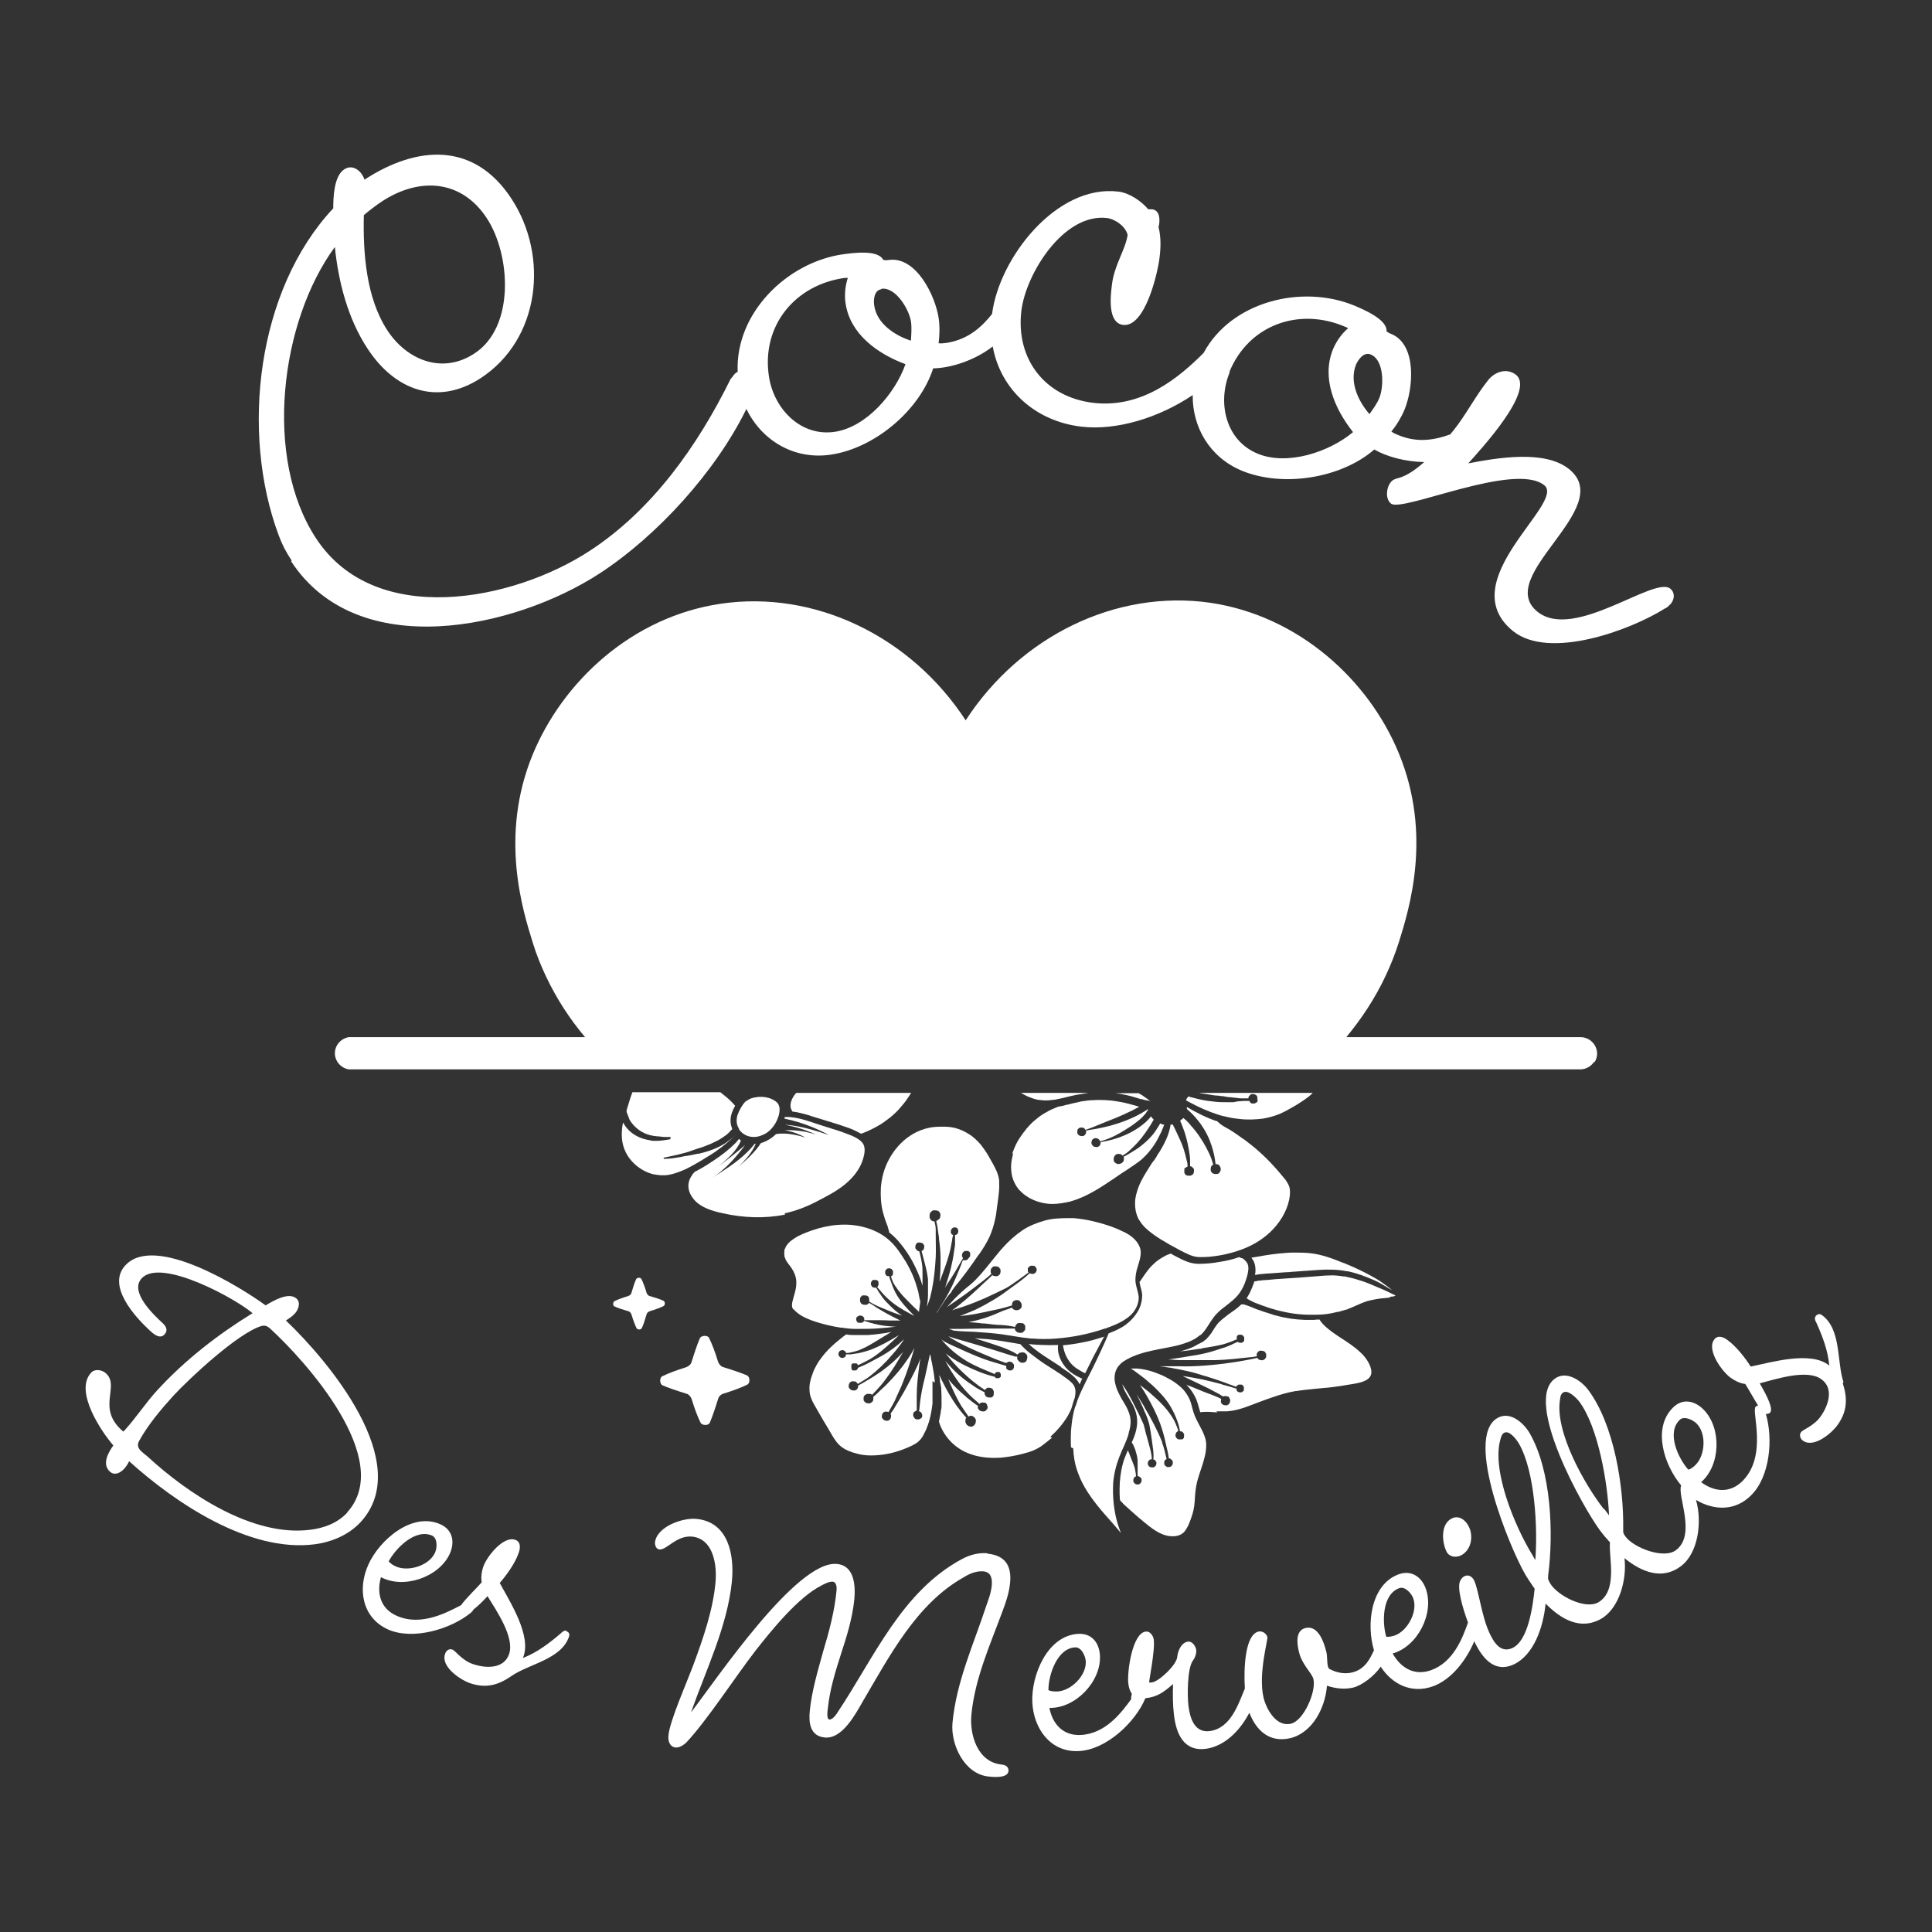 <?xml version="1.0" encoding="UTF-8"?>
<svg xmlns="http://www.w3.org/2000/svg" id="Calque_2" data-name="Calque 2" version="1.1" viewBox="0 0 600 600">
  <rect x="0" y="0" width="600" height="600" fill="#333333" stroke="none"/>
  <defs>
    <style>
      .cls-1 {
        fill: #fff;
        stroke-width: 0px;
      }
    </style>
  </defs>
  <path class="cls-1" d="M90.4,174.3c20.7,31.7,69.5,20.9,95.8,3.8,17.8-11.6,36-31.5,45.6-51.1,4.7,9.7,14.7,15.9,26.2,14.2,13.6-2,27.6-13.7,31.8-26.8,5.7-.1,13.1-2.6,18.5-6.8,2.4,13.3,13.1,23.2,27.5,24.9,11,1.3,24.2-2.8,34.6-9.8-.1,9.9,5.2,19.3,15.3,23.5,12.7,5.2,30.7,2.4,41.1-6.6,4,2.3,9.8,3.8,15.5,3.9-2.6,2.3-5.3,4.2-7.8,4.9-1.1.3-2,.5-2.7,1.5-1.3,1.7-1.6,5.1.2,6.5,3.5,2.8,38.4-13.1,47.6-5.7,6.8,5.5-28.9,29.8-9.7,45.3,11.2,9,36.3-.2,47.1-7,.8-.3,1.4-1,1.9-1.5,1.2-1.5,1.3-3.5-.2-4.7-5-4-29.8,16.3-41.2,7.2-13.8-11.1,24.7-32.3,9.8-44.3-7.5-6.1-22.4-3.5-31.3-1.8,3.6-4.1,20.9-22.6,14.8-27.5-2.8-2.2-6.5-1-8.6,1.6-4,5-6.9,10.8-10.9,15.8-.3.3-.6.7-.9,1.1-4.2,1.5-9.8,2.9-16.2.2-.7-.3-1.5-.6-2.1-1.1,1.6-1.9,3.1-4.4,4.1-6.8,2.7-6.6,3.8-19.7-3.7-23.3-.7-.3-1.3-.5-1.9-1,.3-3.7-7.2-6.8-10-8-16.3-6.7-38.2-1.3-46.8,14.7-7.5,7.5-19,17.3-34.3,15.5-15-1.8-24.1-13.6-22.3-28.6,1.4-11.5,13.1-30.3,26.5-28.8,2.6.3,5.9,2.6,6.5,5.3-.8,4.9-4.2,9.3-4.9,15.6-.4,3.3-1.4,11.7,3.5,12.3,6.8.8,10.7-15.9,11.3-20.8.4-3.1.5-6.4-.3-9.6.5-1.8.6-5.2-2-5.5h-1.2c-2.1-2.5-5.8-5.1-9.3-5.5-19.2-2.3-37,20.6-39.2,38-2.8,3.5-7,7.9-14.2,9-.7.1-1.6.2-2.4.1.3-2.4.4-5.3,0-7.9-1.1-7-6.9-18.8-15.1-18-.7.1-1.4.2-2.1,0-1.7-3.3-9.6-2.1-12.7-1.7-17.4,2.6-33.3,18.4-32.5,36.5-.1,0-.3.1-.4.2-.8.5-1.1,1.3-1.8,2-10.2,20.7-24.3,40.7-43.8,53.4-23.7,15.5-66.7,24.1-85-4-16.3-24.9-11.1-67.2,5.9-90.4,1.1,10.8,4,22.2,10.1,31.5,8.4,12.9,21.6,18,35.1,9.3,18.6-12.1,21.3-37.9,9.7-55.7s-29.3-16.7-45.7-6c-.8-2.6-3.6-5-6.3-3.2-3.2,2.1-3.4,8.7-3.4,12.1-23.8,25.4-28.8,69.6-17,101.4,1.1,3,2.4,5.5,4.1,8ZM421.1,113.3c.7-1.7,2.5-4.1,4.6-3.2,4.2,1.7,4.1,9.9,2.7,13.4-.8,2-2,3.5-3.1,5.1-3.5-4-6.3-10-4.2-15.3ZM381.8,115.5c6-14.6,21.6-20.2,36-14l.9.4c-2,1.7-3.7,4.1-4.7,6.5-3.7,9,.5,18.6,6.2,25.8-7.4,6.2-20.4,10.5-29.6,6.7-10-4.1-12.6-15.9-8.7-25.3ZM273.7,89.7c4.4-.7,8.6,6.3,9.2,10.1.3,2.1.1,4,0,6-5-1.6-10.6-5.3-11.4-10.9-.3-1.9,0-4.8,2.3-5.1ZM262.4,86.3h.9c-.8,2.4-1.1,5.3-.7,7.9,1.4,9.6,10,15.7,18.6,18.9-3.2,9.1-12.1,19.5-21.9,21-10.7,1.6-19-7.2-20.5-17.2-2.4-15.7,8.1-28.5,23.6-30.6ZM113,66.8c1.8-1.5,3.7-3,5.7-4.3,11.5-7.5,24.6-6.8,32.5,5.3,7.4,11.3,8.8,33.8-3.9,42-9.9,6.5-20.9,2.1-27-7.2-6.6-10.1-7.6-24.1-7.3-35.9Z"></path>
  <path class="cls-1" d="M572.5,429.2c-2.1-6.2-.6-16.4-6.7-20.8-.7-.5-1.4-.3-1.9.3-.5.7-.2,1.4.2,2.1,1.9,4.2,3.6,8.7,4,13.3-5.7-4.7-18-1-24.4.3-1.7-2.7-4.6-6.4-7.3-8.3-1.2-.9-3-1.6-4.1,0-2.3,3.2,2.5,9.9,5.2,11.8,1.3.9,2.8,1.7,4.5,1.9.8,1.2,2.6,4.5,4,6.7-.3,0-.6.2-.8.4-1.3,1.4,3.8,15.1-4,23-3.9,3.9-8.7,3.5-12.9.4,6.1-5.3,6.4-16.9.7-22.6-2.8-2.8-6.6-3.5-9.5-.5-6.4,6.4-2.7,17.8,2.6,24.1-1.3,3.2,4.8,15.3-1.6,20.1-3.8,2.9-13-.7-15.6-4.1-.4-.5-.9-1.2-.8-2v-.5c.2-13.1-2.8-32.4-10.9-43.2-2.2-2.9-6.8-6.1-10.4-3.4-9.6,7.2,8.9,40.1,14.1,47.1.9,1.2,1.9,2.4,3.1,3.7-.5,4.3,2.6,14.9-3.6,18.6-4.1,2.4-12.8-2.1-15-5.9-.3-.6-.8-1.3-.6-2v-.5c1.7-13,1-32.5-5.8-44.2-1.9-3.2-6.1-6.9-10-4.6-10.4,6.1,4.2,40.9,8.6,48.4.8,1.4,1.9,3,3,4.6-.6,5.6-2,16.1-6.9,18.4-3.7,1.7-5.8-1.8-7.1-4.6-2.5-5.3-3.3-13.1-4.8-16.4-.6-1.2-1.8-1.9-3-1.3-.6.3-1,.8-1.3,1.4-1.1,2,.6,8.1,2.4,13-1.7,4.8-4.5,12.3-11.5,14.8-5.1,1.8-9.3-.6-11.9-5.2,7.8-2.2,13-12.5,10.3-20.1-1.3-3.7-4.5-5.9-8.4-4.5-8.8,3.2-10.1,15.7-7.7,23.6-1.1,2.3-2.6,5.9-6.8,6.9-2.5.6-5.1,0-7.2-1.2l-.2-.4c-.5-1.4-.2-3.2-.6-4.8-.7-2.9-2.5-8.4-6.5-7.4-3.2.8-2.6,5-2,7.4.9,4,4.1,6.6,4.5,8.5.9,3.8-3,12.9-7,13.8-4.5,1.1-7.6-4.4-8.5-8.1-1.7-7.3,1.4-17.9,1.2-18.8-.3-1.1-1.6-2-2.8-1.7-4.1,1-4.6,11.2-4.2,17.7-2,4.7-4.3,12.3-10.9,13.2-4.7.6-6.1-3.9-6.6-7.7-.4-3.1-.4-11.6,1.3-14.1.7-.9,1.2-2.2,1.1-3.4-.2-1.2-1.2-2.7-2.5-2.6-2.2.3-3.2,2.9-3.4,4.8-.2,2.4-5.6,7.6-7.9,7.9h-.8c-.2-.1,1.9-10,1.4-13.4-.2-1.2-1.2-2.6-2.5-2.4-4.2.5-5.8,12.7-5.4,16,.1,1.1.4,2.3,1.1,3.3,0,.4-.3.9-.2,1.4,0,0,0,.2,0,.3-3,4.1-7.9,10.7-15.6,11.1-5.5.3-8.8-3.3-9.8-8.4,8.1.2,16.1-8.2,15.7-16.2-.2-4-2.5-7-6.7-6.8-9.7.5-14.7,13-14.3,21.3.4,8.2,5.7,15.6,14.5,15.1,8.4-.4,17.5-8.9,20.6-16.4,0,0,0,0,0,0,3.7-.4,5.6-1.8,8.6-4.4-.1,3.3-.1,6.5.3,9.7.7,5.7,3,11.3,9.9,10.4,5.8-.8,10.6-5.6,13.5-11.2,2.1,5.4,6.1,9.4,12.7,7.9,7-1.7,10.9-9.6,11.4-16.3,2.6.9,5.5,1.2,8.1.6,2.8-.7,6.5-3.5,8.6-6.5,3.5,5.4,9.5,8.5,16.2,6.1,5.6-2,10.3-7.9,12.9-14.1,0,0,0,.1,0,.2,2.3,4.9,6.1,9.9,12.2,7.1,6.2-2.9,9.2-11.5,9.9-18.9,4.8,4.9,10.9,8.4,17.3,4.7,5.5-3.2,8-12,7.2-18.8,5.3,4.3,11.7,6.9,17.5,2.5,5.4-4,6.7-13.8,4.7-20.6,5.5,3.3,12.2,3.6,17.2-1.5,5.8-5.8,6.8-17.5,4.5-25.2.5,0,1,0,1.4-.5,1.1-1.6-2.4-7.4-3.3-9,5-1.3,14.7-4.5,19.1-1.3,4,2.8,2.3,8.1-.2,11.6-2,2.9-5.6,4.1-6.1,4.9-.6.9-.2,2,.6,2.6,3.3,2.4,8.9-2.2,10.8-4.9,3-4.2,3.1-8.2,1.6-12.9ZM498.1,468.7c-5.8-7.4-15.4-24.1-13.6-34.2.1-.8.2-1.5.9-2,1.5-1.1,4.2,1.7,5,2.7,6,8,8.9,25.6,9.3,35.4l-1.5-2ZM325.6,524.8c0-4.6,2.7-13,8.4-13.2,1.9,0,3.1,2.7,3.2,4.4.2,4.4-4.6,9.1-8.8,9.3-1,0-1.9,0-2.8-.4ZM430.5,508.3c-1.3-4.5-1.3-13.2,4.1-15.1,1.8-.6,3.8,1.7,4.3,3.2,1.5,4.1-1.8,10.1-5.7,11.5-.9.3-1.8.5-2.8.4ZM476.8,484.5l-1.2-2.1c-4.9-8-12.5-25.7-9.6-35.5.2-.7.4-1.5,1.1-1.9,1.6-1,3.9,2.1,4.6,3.3,5,8.6,5.9,26.4,5.1,36.2ZM526.6,454.9c-.7.7-1.4,1.3-2.3,1.5-3.1-3.5-6.8-11.4-2.7-15.4,1.3-1.4,4.1-.1,5.3,1.1,3.1,3.1,2.7,9.8-.3,12.8Z"></path>
  <path class="cls-1" d="M88.8,410.1c.9-.6,2-1.3,2.8-2.2,1-1.1,1.9-3.3.5-4.6-2.4-2.2-7.3.7-9.6,2.1-7.7-5.6-34.5-22.4-43.6-12.4-5.8,6.3,3,15.9,7.5,20.1,1.1,1,3.2,3,4.7,1.3,1.2-1.3.4-2.6-.6-3.5-2.7-2.5-10.4-9.7-6.5-13.9,6.1-6.6,30,6.8,34.5,10.9h-.2c-10.7,6.6-20.9,14.5-29.5,23.9-3.6,3.9-6.6,8.6-10.2,12.5l-.3.3c-8.6-7.2-.9-14-5.4-18.1-1.2-1.1-3.4-1.5-4.6-.2-5.3,5.7,3.1,18.2,6.9,22.6-1.6,2.2-3.6,5.8-1.1,8.1,1.5,1.4,3.3.4,4.5-.9.6-.7,1.1-1.4,1.5-2.3,14.3,12.9,37.2,28.4,57.6,25.8,5.3-.7,10.6-2.9,14.3-6.9,16.9-18.4-10.4-50.4-23.1-62.5ZM107.8,469.8c-3,3.2-7.2,4.8-11.6,5.3-17.8,2.2-37.8-11.2-50.2-22.6-1.5-1.4-4.1-2.6-2.8-5,2.7-4.9,6.7-9.7,10.6-14,5.2-5.6,20.1-19.5,27.4-21.7,1.2-.3,1.9.1,2.7.8,11,10.1,38.8,40.8,23.9,57.1Z"></path>
  <path class="cls-1" d="M451,471.5c-3.7,1.7-3.2,7.4-1.8,10.3.8,1.7,2.8,2,4.4,1.3,3.2-1.5,4.1-5.8,2.6-8.9-.9-2-3-3.7-5.2-2.7Z"></path>
  <path class="cls-1" d="M306.8,482.4c-2.9-.3-5.7.5-8.1,1.8-18.7,10.1-27.2,30.5-38.4,47.3-.3.5-1.6,2.6-2.7,2.5-1,0-.6-2.8-.5-3.5.6-5.8,2.3-11.3,4.1-16.9,1.8-5.5,3.5-11,4.1-16.7.4-4.2.2-10.7-5.4-11.2-12.5-1.2-37.3,35.7-45.3,46.1,4.6-13.1,11.3-26.7,12.7-40.7.8-8.3-1.1-18.5-11.1-19.4-4.2-.4-12.3,2.4-12.8,7.4,0,.9.4,2,1.4,2.1,2.3.2,5.2-4.4,10.1-4,6.8.7,7.8,9.1,7.3,14.3-.8,8.6-3.8,17.2-6.7,25.1-1.9,5.2-7.5,17.8-7.9,22.3-.2,1.6.3,3.6,2.2,3.8,1.2.1,2.4-.7,3.3-1.5,6.4-6.8,15.3-20.5,21.4-28.4,5-6.4,13.4-16.8,20.6-20.4.9-.5,2.5-1.3,3.5-1.2,1.2.1,1.3,1.9,1.2,2.7-.6,6.4-2.3,12.8-4.2,19.1-1.7,6.1-3.5,12.3-4.1,18.2-.4,3.7,0,8,4.7,8.4,5.4.5,9.5-7.3,11.8-11.3,8.2-13.9,16.6-30.2,31.2-38.4,1.7-1.1,4-2.1,6.2-1.9,2.4.2,2.8,2.3,2.6,4.4-.2,2.2-1,4.3-1.7,6.3-4,12.1-9.3,23.6-10.5,36.4-.6,6.7,3.7,15.8,11.1,16.6,1.6.2,6.1.6,6.3-1.7.1-1.4-1.1-1.9-2.1-2-7.5-.7-10.1-9.3-9.4-15.7,1.1-11.1,5.8-21.5,9.6-31.8,1.1-2.9,2.1-5.8,2.4-9,.5-5.3-1.6-8.5-7.1-9Z"></path>
  <path class="cls-1" d="M176.1,506.5c-.8-.3-1.4.2-2,.8-3.5,3-7.3,5.9-11.7,7.6,2.9-6.8-4.1-17.5-7.2-23.3,2.1-2.4,4.9-6.3,5.9-9.4.5-1.4.7-3.4-1.1-4-3.7-1.3-8.8,5.2-9.9,8.3-.5,1.5-.8,3.2-.5,4.9-1.2,1.4-5.2,5.3-6.4,7.1-4.3,2.2-12.4,6.7-20,3.3-5-2.2-6.3-6.9-4.9-12,7.1,3.8,18.1,0,21.4-7.3,1.6-3.6.9-7.4-2.9-9.1-8.8-4-19,4.9-22.4,12.5-3.4,7.5-2,16.4,6,20.1,7.7,3.5,19.6,0,25.9-5.2.3-.3.6-.6.7-.9,0,0,0,0,0,0,1.8-1.4,3.7-3.4,4.4-4.2,2.7,4.4,8.5,12.8,6.7,18-1.6,4.6-7.1,4.5-11.2,3.1-3.4-1.1-5.5-4.2-6.4-4.5-1-.4-2,.3-2.3,1.4-1.3,3.9,4.6,7.9,7.7,9,4.9,1.7,8.7.7,12.8-2.1,5.3-3.8,15.6-5.2,18-12.3.3-.8,0-1.5-.9-1.7ZM134.2,476.9c1.7.8,1.6,3.8.9,5.3-1.8,4-8.2,6-12.1,4.3-.9-.4-1.7-.9-2.3-1.6,2.2-4.1,8.3-10.3,13.5-8Z"></path>
  <path class="cls-1" d="M206.1,404c-1-.5-2.6-1-4.3-1.5-.5-.1-.8-.5-1-1-.5-1.7-1.1-3.3-1.6-4.3-.3-.5-1.3-.5-1.6,0-.5,1-1,2.6-1.5,4.3-.1.5-.5.8-1,1-1.7.5-3.3,1.1-4.3,1.6-.5.3-.5,1.4,0,1.6,1,.5,2.6,1,4.3,1.5.5.1.8.5,1,1,.5,1.7,1.1,3.3,1.6,4.3.3.5,1.3.5,1.6,0,.5-1,1-2.6,1.5-4.3.1-.5.5-.8,1-1,1.7-.5,3.3-1.1,4.3-1.6.5-.3.5-1.3,0-1.6Z"></path>
  <path class="cls-1" d="M205.7,430.2c1.8.8,4.5,1.7,7.4,2.6.8.2,1.4.9,1.7,1.7.9,3,1.9,5.6,2.8,7.4.5.8,2.3.9,2.8,0,.8-1.8,1.7-4.5,2.6-7.4.2-.8.9-1.5,1.7-1.7,2.9-.9,5.6-1.9,7.4-2.8.9-.5.8-2.3,0-2.8-1.8-.8-4.5-1.7-7.4-2.6-.8-.2-1.4-.9-1.7-1.7-.9-3-1.9-5.6-2.8-7.4-.4-.9-2.3-.8-2.8,0-.8,1.8-1.7,4.5-2.6,7.4-.2.8-.9,1.4-1.7,1.7-2.9.9-5.6,1.9-7.4,2.8-.9.4-.9,2.3,0,2.8Z"></path>
  <path class="cls-1" d="M329.6,424.7c1.2.8,2.4,1.5,3.5,2.5.9.7,1.7,1.7,2.2,2.7.3-.6.5-1.2.8-1.8-.3,0-.6-.2-.8-.3-.7-.3-1.4-.7-2-1.1-1.2-.8-2.2-1.7-3-2.9-1.2-1.7-2-4-1.7-6.1-1.4,0-2.7.1-4.1,0-1.7,0-3.3-.1-5-.3,1.9,1.8,4.1,3.3,6.3,4.7,1.2.8,2.5,1.6,3.7,2.4Z"></path>
  <path class="cls-1" d="M208.2,353.8c-1.4.2-2.8.5-4.2.5,0,0-.2,0-.3,0-.2,0-.3,0-.5,0-.5,0-.9,0-1.4-.2-2.2-.3-4.4-1.2-6.1-2.7-.9-.8-1.6-1.7-2.2-2.8,0,0,0,0,0,0-.3,1.3-.4,2.6-.4,3.9,0,3,1.1,5.9,3.1,8.1,1.8,2,4.2,3.5,6.8,4.1,0,0,0,0,.1,0,1.5.3,2.9.4,4.4.2,1.6-.3,3.1-.8,4.5-1.4.7-.3,1.4-.6,2.1-1,2.3-1.2,4.6-2.6,6.8-4,.6-.4,1.3-.8,1.9-1.3,2-1.4,3.9-3,5.7-4.8,0,0,0,0,0,0-.4.4-.9.8-1.2,1.1-.6.5-1.3,1-2,1.5-.6.4-1.2.7-1.9,1.1-2,1-4.2,1.7-6.4,2.2,0,0-.2,0-.3,0-1.2.3-2.4.5-3.6.7-.5,0-1.1.2-1.6.3,0,0,0,0,0,0-.8.1-1.7.3-2.5.4-.9.1-1.8.2-2.7.2-.3,0-.3-.4,0-.4,1-.2,1.9-.4,2.8-.6,1-.2,1.9-.4,2.9-.7,1.3-.3,2.5-.7,3.8-1.2.3-.1.6-.2.9-.3,1.4-.4,2.7-.9,4.1-1.5,1.3-.6,2.6-1.2,3.7-2,.6-.4,1.2-.8,1.7-1.3,0,0,.1-.1.2-.2.3-.3.6-.7,1-1,0,0,0-.2-.1-.3,0,0,0,0,0-.1-.8-2.1-.4-4.2.6-6.1.1-.3.3-.5.4-.8-1.1-1.3-2.3-2.4-3.6-3.4-.3-.3-.7-.5-1-.8h-27.3c-.4,1.1-.8,2.2-1.1,3.3-.2.8-.5,1.5-.7,2.3,0,.1,0,.3,0,.4,0,.3.2.6.3.9.2.5.4,1.1.6,1.6.9,1.6,2.4,3,4,3.9.1,0,.3.1.4.2.1,0,.3.1.4.2,1.2.5,2.5.8,3.8.9.8,0,1.6.2,2.4.2.5,0,1.1,0,1.6,0,.3,0,.3.4,0,.4Z"></path>
  <path class="cls-1" d="M330.1,417.8c.3,1.8.9,3.5,2,5,.7,1,1.6,1.8,2.6,2.4.5.3,1,.6,1.5.9.2.1.5.2.8.4.1-.3.3-.5.4-.8,1-2,2-4.1,3.1-6.1.6-1.1,1.2-2.3,1.8-3.4.2-.4.4-.8.7-1.1-.7.2-1.3.4-2,.6-1.6.5-3.2.9-4.8,1.2-2,.4-4,.7-6.1.9Z"></path>
  <polygon class="cls-1" points="377.9 361.7 377.9 361.7 377.9 361.7 377.9 361.7"></polygon>
  <path class="cls-1" d="M322.7,341.6c0,0,.1,0,.2,0,1.3.2,2.5.2,3.8,0,.5,0,1-.1,1.5-.2,2.1-.4,4.1-1,6.1-1.4,0,0,0,0,.1,0,1.2-.2,2.4-.4,3.7-.6h-21.1c.6.3,1.3.7,1.9,1,1.2.5,2.4,1,3.7,1.2,0,0,0,0,0,0Z"></path>
  <path class="cls-1" d="M431.7,402.7c.4,0,1.3,0,1.7-.4h0c-1.2-.5-2.4-1.2-3.6-1.7-1.5-.6-3-1.3-4.5-1.9-1-.4-2-.8-3.1-1.1,0,0,0,0,0,0-1.5-.5-3.1-.9-4.6-1.2-.1,0-.3,0-.4,0-1.4-.2-2.8-.4-4.3-.3-1.5,0-3.1.2-4.6.3-1.7.1-3.5.3-5.2.4-1.5.1-3,.2-4.6.3-1.6.1-3.2.2-4.9.4-.8,0-1.6.1-2.3.2-.4,0-.7,0-1.1.2-.2,0-.5,0-.7.1,0,.2-.1.5-.2.7-.5,1.4-1.1,2.8-1.9,4.1,0,.1-.2.3-.3.4,0,0,0,0,0,0,.2,0,.3.2.5.3.7.4,1.5.8,2.2,1.1.8.3,1.6.6,2.4.9,1.6.6,3.2,1.1,4.8,1.5,3.2.8,6.4,1.3,9.7,1.3.7,0,1.4,0,2.1,0,2.2,0,4.4-.3,6.6-.9.1,0,.2,0,.3,0,.8-.2,1.6-.5,2.4-.7.3,0,.6-.2.8-.3.3-.1.7-.3,1-.4.5-.2,1.1-.5,1.6-.7,0,0,.2,0,.2-.1.9-.4,1.9-.8,2.8-1.1,1.5-.4,3.1-.7,4.7-.9.8,0,1.6-.2,2.4-.2Z"></path>
  <path class="cls-1" d="M314.7,358.1c-.4,1.3-.7,2.9-.7,4.2,0,1.5.2,2.9.7,4.2.5,1.2,1.2,2.5,2.1,3.3.5.5,1,1,1.6,1.4.3.2.6.4.9.6,0,0,.3.2.3.2.1,0,.3.2.4.2,1.3.7,2.6,1.1,3.9,1.4,1,.2,1.9.3,2.9.3,0,0,0,0,0,0,1.8,0,3.6-.3,5.3-.7.1,0,.3,0,.4-.1,5-1.4,9.3-4.3,13.6-7.2,1.3-.9,2.6-1.8,3.9-2.6,1.5-1,3-2,4.4-3.1,1.1-1,2.1-2,3-3.2,0-.1.2-.2.3-.4,1-1.3,1.8-2.7,2.5-4.2.4-.7.7-1.5,1-2.2.1-.3.2-.6.4-.9,0,0,0,0,0,0-.4,0-.9-.2-1.3-.4-.3.5-.6,1.1-1,1.6,0,0,0,.1-.1.2-1.3,2.1-3.1,3.8-5,5.3-1,.8-2.1,1.4-3.2,2.1-.7.4-1.3.8-2,1.1,0,0,0,.1,0,.2,0,.3.1.5,0,.8,0,.3-.1.5-.3.7,0,0,0,0,0,0-.3.4-.9.6-1.4.6,0,0,0,0-.1,0-.4,0-.7-.3-1-.5,0,0-.1-.2-.2-.2,0,0,0-.2-.1-.2,0-.3-.1-.5,0-.8,0,0,0-.1,0-.2,0-.2.1-.3.2-.5,0,0,0-.1.1-.2.2-.2.4-.4.7-.5.3,0,.5-.1.8,0,0,0,0,0,0,0,0,0,0,0,.1,0,.3,0,.6.2.8.5.8-.5,1.6-1,2.3-1.7,1.8-1.6,3.4-3.4,4.8-5.4.7-1,1.3-1.9,1.9-2.9.2-.4.5-.8.7-1.2-.2-.2-.5-.5-.7-.8,0,0,0-.2-.1-.2-.5.6-1,1.1-1.6,1.7-3.9,3.5-9,5.5-14.1,6.3,0,0,0,.2,0,.3,0,.1,0,.2-.1.4,0,.2-.2.3-.3.5-.1.1-.3.2-.5.3-.2,0-.4.1-.5,0-.2,0-.4,0-.6-.1,0,0-.2,0-.3-.2-.1,0-.2-.2-.3-.3,0-.1-.1-.2-.2-.3,0,0,0,0,0,0,0-.2-.1-.5,0-.7,0-.1,0-.2.1-.4,0,0,0,0,0,0,0-.2.2-.3.3-.4.1-.1.3-.2.5-.3.2,0,.4-.1.5,0,0,0,0,0,0,0,.2,0,.4,0,.5.1.2.1.4.3.6.5,0,0,0,.2.1.3,0,0,.1,0,.2,0,.5-.1.9-.3,1.4-.4.4-.2.9-.3,1.3-.5,2.5-1,4.8-2.5,7.1-4,1.1-.8,2.2-1.6,3.2-2.6.3-.3.6-.7.9-1,.2-.2.3-.4.4-.6.2-.2.3-.4.4-.6,0-.1,0-.2,0-.3,0,0,0,0,0,0-.3.3-.7.5-1,.7-.3.2-.7.4-1,.6-.4.2-.9.5-1.3.7-2.7,1.4-5.5,2.4-8.4,3.2-1.5.4-3,.7-4.5,1-.4,0-.9.2-1.3.2-.6.1-1.1.2-1.7.3,0,.2,0,.3,0,.5,0,0,0,0,0,0,0,.1,0,.2-.1.4,0,.2-.2.3-.3.5-.1.1-.3.2-.5.3-.2,0-.4.1-.5,0-.2,0-.4,0-.6-.1,0,0,0,0,0,0-.2-.1-.4-.3-.5-.4l-.2-.3s0,0,0,0c0-.2-.1-.5,0-.7,0-.1,0-.2,0-.3,0,0,0,0,0,0,0-.2.2-.3.3-.5.1-.1.3-.2.5-.3.2,0,.4-.1.5,0,.1,0,.2,0,.3,0,0,0,.1,0,.2,0,.2.1.4.3.6.5,0,0,0,.2.1.2,1.1-.4,2.3-.8,3.4-1.3,1.4-.6,2.8-1.1,4.2-1.7,1.4-.5,2.7-1.1,4.1-1.7.6-.3,1.3-.6,1.9-.9.7-.3,1.3-.6,2-1,.4-.2.8-.4,1.1-.6-.8-.2-1.7-.5-2.5-.7-1.4-.4-2.7-.7-4.1-.9-2.7-.5-5.5-.6-8.3-.4-.9,0-1.7.2-2.6.3-.5,0-1,.2-1.5.3-1.1.2-2.2.5-3.4.8-.2,0-.3,0-.5.1-.7.2-1.5.4-2.3.5-1.2.5-2.5,1-3.6,1.7-.3.2-.6.3-.9.5-1,.6-1.9,1.3-2.7,2-.9.7-1.7,1.6-2.5,2.5-.1.1-.2.2-.3.4-1,1.2-1.9,2.5-2.6,3.7-.7,1.3-1.3,2.7-1.7,4Z"></path>
  <path class="cls-1" d="M246.5,406.6c.6.8,1.6,1.5,2.4,2,1.9,1.1,4,1.8,6.1,2.4.1,0,.2,0,.4.1,1.8.5,3.7.9,5.6,1.2.3,0,.7,0,1,.1,1.3.2,2.5.3,3.7.3.3,0,.6,0,.9,0,2.2,0,4.4,0,6.6-.2,1.7-.1,3.4-.3,5.1-.5,0,0,0,0,0,0-.6,0-1.2,0-1.8-.1-1.5-.1-3.1-.3-4.6-.7-.4,0-.7-.2-1.1-.3-.4,0-.7-.2-1.1-.3-.5-.1-.9-.3-1.4-.4,0,0,0,0,0,.1,0,.1-.1.2-.2.2-.1.1-.2.2-.4.3-.1,0-.2,0-.3,0-.1,0-.2,0-.3,0-.1,0-.2,0-.3,0,0,0-.1,0-.2,0-.2,0-.3-.2-.4-.3,0,0,0,0-.1-.1-.1-.2-.2-.4-.2-.6,0-.1,0-.2,0-.3,0-.1,0-.2.1-.3,0-.1.1-.2.2-.3,0,0,0,0,.1,0,.1-.1.3-.2.4-.3.2,0,.4-.1.7,0,.5,0,.8.4,1,.8,0,0,0,.1,0,.2,0,.1,0,.3,0,.4,1.1,0,2.2,0,3.3,0,0,0,.2,0,.2,0,0,0,0,0,.1,0,1.5,0,3.1,0,4.6.1,1,0,2,0,3,0-.8-.4-1.6-.8-2.4-1.2-1.4-.7-2.8-1.5-4.1-2.3,0,0-.1,0-.2-.1-.7-.4-1.3-.9-2-1.3-.3-.2-.7-.4-1-.6,0,.1-.2.3-.3.3,0,0,0,0-.1.1-.1,0-.2.2-.4.2-.2,0-.4.1-.6,0-.2,0-.4,0-.6-.1-.3-.1-.5-.3-.6-.5,0-.1-.1-.2-.2-.4,0-.1,0-.3,0-.4,0-.1,0-.3,0-.4,0-.1,0-.3.1-.4,0-.2.2-.3.3-.4,0,0,0,0,0,0,.1-.2.3-.3.5-.3.1,0,.2,0,.3,0,0,0,.2,0,.3,0,.2,0,.4,0,.6.1.3.1.5.3.6.5,0,0,0,.2.1.3,0,0,0,0,0,.1,0,.3.1.5,0,.8,0,0,0,0,0,.1.4.2.8.5,1.2.7.7.4,1.4.7,2.1,1,1.4.6,2.9,1.2,4.4,1.8.9.3,1.8.6,2.6.9-1.4-.9-2.6-1.9-3.8-3.1-1-1-2-2-2.7-3.1-.6-.8-1.1-1.6-1.6-2.5-.1,0-.3,0-.4,0-.2,0-.4,0-.5-.1-.2,0-.4-.2-.5-.4,0-.1-.1-.2-.2-.3,0-.2-.1-.4,0-.7,0-.1,0-.2.1-.3,0,0,0,0,0,0,0-.1.2-.3.3-.4,0,0,.1-.1.2-.2,0,0,.1,0,.2,0,.2,0,.3,0,.5,0,.2,0,.4,0,.5.1,0,0,0,0,0,0,.2,0,.3.2.5.4,0,0,0,0,0,.1,0,0,0,.1,0,.2,0,.2.1.4,0,.7,0,.1,0,.2-.1.3,0,.2-.2.3-.3.4,0,0,0,0,0,0,0,0,0,0,0,0,.7.8,1.4,1.6,2.1,2.4,0,0,0,0,0,0,1.8,1.9,3.9,3.5,6.2,4.8,1.1.6,2.1,1.2,3.3,1.8-.1-.1-.2-.2-.3-.3-2-2-3.9-4-5.3-6.4-.6-1.1-1.1-2.2-1.5-3.4-.2-.5-.4-1.1-.6-1.6,0-.2-.1-.5-.2-.7,0,0,0,0,0,0-.1,0-.2,0-.3,0,0,0-.1,0-.2,0-.2,0-.4-.2-.5-.4,0,0-.1-.2-.2-.3,0-.2,0-.3,0-.5,0,0,0-.1,0-.2,0-.1,0-.2.1-.3,0-.2.2-.3.3-.4,0,0,0,0,.1-.1,0,0,.2-.1.3-.2.2,0,.3,0,.5,0,0,0,0,0,0,0,.1,0,.3,0,.4.1.2,0,.4.2.5.4,0,0,.1.2.2.3,0,.2.1.4,0,.7,0,0,0,.1,0,.2,0,0,0,.1,0,.2,0,.2-.2.3-.3.4,0,0-.2.2-.3.2,0,.2.2.5.2.7.2.6.5,1.3.9,1.9.1.2.2.4.4.6,1.2,1.9,2.8,3.5,4.4,5.1.9.9,1.8,1.8,2.8,2.7,0-.3.1-.6.1-.9.1-.7.2-1.5.3-2.2,0,0,0,0,0,0,0,0,0-.1,0-.2-.3-.9-.4-1.9-.6-2.8-.5-1.9-1.1-3.8-1.9-5.6-.8-1.8-1.7-3.5-2.8-5.1-.3-.5-.6-1-1-1.5-.9-1.4-2-2.7-3.2-3.8-3.3-3-7.6-4.5-12-4.9-1.4-.1-2.7-.1-4.1,0-2.7.2-5.4.8-8,1.7-1.9.7-3.9,1.4-5.5,2.5-.9.6-1.6,1.1-2.2,1.9-.1.1-.2.3-.3.4,0,0,0,0,0,0,0,0,0,0,0,0-.1.2-.2.4-.3.6,0,.2-.2.4-.3.6,0,0,0,0,0,0,0,0,0,0,0,0,0,.1,0,.2,0,.4,0,.5-.1.8,0,1.3,0,.5.1.7.3,1.1,0,.2.2.4.2.5.1.2.2.4.4.6.2.4.5.7.8,1.1,1.2,1.6,2.1,3.4,2,5.5,0,1.9-.8,3.8-1.2,5.6-.2.9-.3,1.7.3,2.5Z"></path>
  <path class="cls-1" d="M326.2,446.2c2-1.8,3.9-4,5.3-6.3.5-.9,1-1.8,1.3-2.7.3-1.1.6-2.1,1-3.2.1-.6.2-1.1.2-1.7,0-1.2-.4-2.2-1.3-3-.9-.9-2.1-1.6-3.1-2.4-.7-.4-1.4-.9-2-1.3-1.7-1.1-3.4-2.1-5-3.3-.5-.4-1.1-.8-1.6-1.2-.6-.4-1.1-.9-1.7-1.3-.5-.4-1-.9-1.5-1.4-.3-.3-.6-.6-.9-.9,0,0,0,0,0-.1-.3,0-.5,0-.8-.1-3.1-.5-6.2-1.1-9.3-1.4-1.4-.1-2.7-.2-4.1-.3,1.8.6,3.5,1.1,5.3,1.7,1.7.6,3.4,1.1,5,1.8.8.4,1.6.7,2.4,1.2.2.1.4.3.6.4,0-.1.2-.3.4-.4,0,0,.2-.1.2-.2,0,0,.1,0,.2,0,.1,0,.2,0,.3-.1,0,0,0,0,0,0,.2,0,.4,0,.6,0,0,0,0,0,0,0,.6,0,1.1.5,1.3,1,0,0,0,0,0,0,0,.3.1.5,0,.8,0,.1,0,.3-.1.4,0,0,0,.2-.1.2,0,0,0,.1,0,.2,0,.1-.2.2-.3.3-.2.2-.5.3-.8.3,0,0,0,0,0,0-.3,0-.6,0-.8-.1-.2-.1-.4-.3-.6-.5,0,0,0,0,0,0-.2-.2-.3-.4-.4-.6,0,0,0,0,0,0,0-.2,0-.3,0-.5,0,0,0-.1,0-.2-.2,0-.3,0-.5,0-.3,0-.5-.1-.7-.2,0,0,0,0-.1,0-.9-.3-1.8-.5-2.6-.8-3.4-1.1-6.7-2.1-10.1-3.1-1.7-.5-3.4-1-5.2-1.5-.7-.2-1.5-.5-2.2-.7.3.2.6.4.9.6,2.8,1.7,5.8,3.1,8.8,4.4,1.5.6,3,1.3,4.5,1.9,1.3.5,2.5,1,3.8,1.4,0,0,0-.1.2-.1.1-.1.3-.2.4-.3,0,0,.1,0,.2,0,.1,0,.2,0,.3,0,.2,0,.4,0,.5.1.2.1.4.3.6.5,0,.1.1.2.2.3,0,0,0,.1,0,.2,0,.2,0,.3,0,.5,0,.1,0,.2-.1.4,0,0,0,0,0,0,0,.2-.2.3-.3.4-.1.1-.3.2-.4.3-.2,0-.3,0-.5,0,0,0,0,0,0,0-.2,0-.3,0-.5-.1-.2-.1-.4-.3-.6-.5,0,0,0,0,0-.1,0,0,0-.1,0-.2,0-.2,0-.3,0-.5-.6-.2-1.1-.3-1.7-.5-1-.3-2-.6-3-.9-3.3-1-6.4-2.4-9.5-3.8-1.5-.7-3-1.3-4.5-2.1-.4-.2-.9-.5-1.4-.9.4.5.8,1,1.3,1.5,2.1,2.2,4.6,4.1,7.2,5.6,2.5,1.4,5.1,2.4,7.7,3.5.1,0,.2.1.4.2,0,0,0-.2,0-.2,0,0,0-.2.1-.2,0,0,0,0,.1-.1,0-.1.2-.2.3-.2.1,0,.3,0,.4,0,.1,0,.3,0,.4,0,.2,0,.3.2.4.4,0,0,0,.2.1.2,0,.2,0,.4,0,.5,0,0,0,0,0,0,0,0,0,.2,0,.3,0,.1-.1.2-.3.3,0,0-.1.1-.2.2,0,0,0,0-.1,0-.1,0-.3,0-.4,0-.1,0-.3,0-.4,0-.2,0-.3-.2-.4-.4,0,0,0,0,0,0-1.6-.4-3.2-.9-4.7-1.5-3.1-1.2-6.2-2.7-9-4.6-.6-.4-1.1-.8-1.6-1.2,1.6,2.1,3.3,4,5.2,5.8,2.2,2.1,4.5,4,7,5.6,0-.1.2-.3.3-.4.1-.1.3-.2.4-.3,0,0,0,0,0,0,.2,0,.4-.1.6,0,.2,0,.4,0,.6.1.3.1.5.3.6.5,0,.1.1.2.2.4,0,.3.1.5,0,.8,0,0,0,.2,0,.3,0,0,0,0,0,.1,0,.2-.2.3-.3.5,0,0,0,0,0,0-.1.2-.3.3-.5.3-.1,0-.2,0-.3,0,0,0-.2,0-.3,0-.2,0-.4,0-.6-.1-.3-.1-.5-.3-.6-.5,0-.1-.1-.2-.2-.4,0-.2-.1-.4,0-.6-1.4-.7-2.7-1.4-3.9-2.3-3.1-2-5.7-4.4-8.1-7.2-.1-.1-.2-.2-.3-.4,1.2,2.3,2.6,4.5,4.1,6.6,1.1,1.5,2.3,2.9,3.6,4.2.9.9,2,1.8,3,2.7,0,0,0,0,.1-.1,0,0,.1-.1.2-.2,0,0,.2,0,.3-.1.2,0,.4-.1.6,0,.1,0,.2,0,.3,0,0,0,.1,0,.2,0,.2.1.4.3.6.5,0,0,0,0,0,0v.3c.2.2.3.5.2.7,0,.1,0,.3-.1.4,0,.1-.1.2-.2.3,0,0-.1.1-.2.2,0,0-.1.1-.2.2,0,0-.2.1-.3.1-.2,0-.4.1-.6,0-.2,0-.4,0-.6-.1-.2-.1-.4-.3-.6-.5,0-.1-.1-.2-.2-.3,0-.2-.1-.5,0-.7,0,0,0,0,0-.1-1.1-.7-2.1-1.5-3.1-2.3-.3-.2-.5-.4-.8-.7-1.9-1.6-3.7-3.3-5.3-5.3.4,1,.8,1.9,1.2,2.8.8,1.8,1.7,3.6,2.7,5.3.7,1.1,1.4,2.1,2.1,3.1,0,.1.2.3.3.4,0,0,0,0,0,0,0,0,0,0,0,0,.2,0,.3-.2.5-.2.1,0,.2,0,.3,0,0,0,0,0,.1,0,0,0,0,0,0,0,.3,0,.6.2.8.4.2.2.4.4.5.7.1.3.1.6,0,.9,0,.1,0,.2-.1.4,0,0,0,0,0,0-.2.4-.5.7-.9.9-.3.1-.6.1-.8,0-.3,0-.6-.2-.8-.4,0,0,0,0,0,0-.2-.1-.3-.3-.4-.5-.1-.2-.2-.4-.2-.6,0-.3,0-.6.1-.9,0-.1.1-.2.2-.3-1.2-1.3-2.2-2.6-3.2-4-.3-.4-.5-.8-.8-1.2-1.7-2.6-3.1-5.3-4.4-8.1,0,0,0,0,0,0,0,.4.1.9.2,1.3,0,.5,0,1,.2,1.5,0,.4.2.9.2,1.3,0,.9.1,1.8.1,2.7,0,.6,0,1.3,0,1.9,0,.2,0,.5,0,.7,0,.5,0,1-.2,1.6,0,.5-.1.9-.2,1.4-.1.7-.3,1.4-.4,2.1.1.4.3.8.4,1.2.9,2.2,2.3,4.2,4.1,5.8,1,.9,2.2,1.7,3.4,2.3,1.3.6,2.6,1.1,4,1.4,2.7.6,5.5.7,8.2.4,2.7-.3,5.4-.9,8-1.7,1.3-.4,2.5-1,3.7-1.8,1.1-.8,2.2-1.7,3.3-2.6Z"></path>
  <path class="cls-1" d="M243.7,376.8c3.3-.7,6.5-1.9,9.6-3.5,3.1-1.6,6.3-3.2,9-5.4,2.6-2.1,4.9-4.9,5.8-8.2.4-1.4.7-3.1,0-4.4-.8-1.3-2.4-2.1-3.8-2.7-.3-.1-.5-.2-.8-.3-1.3-.5-2.6-1-3.9-1.4-.2,0-.5-.2-.7-.2-.7-.2-1.5-.5-2.2-.7-.6-.2-1.3-.4-1.9-.6-.5-.2-1-.3-1.5-.5-1.8-.6-3.6-1.2-5.4-1.6-.9-.2-1.8-.3-2.7-.4-.4,0-.9,0-1.3,0,0,0-.1,0-.2,0,0,0,0,0,0,0,0,.2,0,.3-.1.5,3,.6,5.9,1.5,8.8,2.7,1.7.7,3.4,1.5,5,2.4-.9-.3-1.8-.6-2.7-.9-3.6-1.1-7.2-2.1-11-2.3,3.3.6,6.5,1.6,9.6,3-.2,0-.5-.1-.7-.2-.8-.2-1.6-.4-2.4-.6-2.2-.4-4.4-.6-6.5-.5,1.7.3,3.4.8,4.9,1.5.5.2,1,.5,1.5.8-.5-.2-1.1-.3-1.6-.5-2.5-.6-5-1-7.5-.6-1.3,1.3-3,2.3-4.7,2.8-1.8,2.8-4.4,5.1-6.9,7.3,2.1-2.1,4.2-4.4,5.3-7.1-.1,0-.2,0-.3,0-2.9,3.7-6.8,6.5-10.9,9.1-.7.5-1.5.9-2.2,1.4,1.6-1,3.1-2.3,4.5-3.6,2.1-2,3.9-4.2,5.6-6.5-2.4,2.1-4.9,4.1-7.5,6-.5.4-1,.7-1.6,1.1.3-.2.6-.4.9-.6,2.8-2.2,5.6-4.7,6.9-7.9-.2-.1-.4-.3-.6-.5-.4.5-.7.9-1.1,1.3-2,2-4.2,3.7-6.6,5.3-.8.5-1.5,1-2.3,1.5-1.1.7-2.3,1.4-3.5,2-.1,0-.2.1-.3.2-.3.3-.6.6-.8,1-.8,1.1-1.2,2.4-1.1,3.7.1,1.4.8,2.7,1.7,3.8,2.2,2.6,5.8,3.6,9,4.3,6.3,1.4,12.9,1.7,19.3.4Z"></path>
  <path class="cls-1" d="M390.6,341.7c0,0,0,.1,0,.2,0,.2-.2.3-.3.4,0,0,0,0,0,0,0,0-.2.2-.3.2-.2.1-.3.2-.5.2-.1,0-.3,0-.4,0,0,0,0,0,0,0-.1,0-.2,0-.3,0,0,0,0,0-.1,0-.3-.2-.6-.4-.7-.8,0,0,0,0,0,0-.2,0-.5,0-.7,0-.8,0-1.5,0-2.3.1-.7,0-1.3.2-2,.3-.7,0-1.4,0-2,0-1.4,0-2.7,0-4.1-.2-2.2-.2-4.3-.6-6.4-1.2-.5-.1-.9-.2-1.4-.4-.2.2-.3.4-.5.6-.1.2-.2.4-.3.6.4.2.7.4,1.1.6,2.9,1.6,5.9,2.9,9,3.9.9.3,1.9.5,2.8.7,1.2.3,2.5.5,3.7.6,2.4.3,4.9.2,7.3-.1,1.8-.3,3.6-.8,5.3-1.5,1.8-.8,3.5-1.8,5.2-2.8,1.7-1.1,3.4-2.1,4.8-3.5,0,0,.1-.1.2-.2h-35.5c.4,0,.8.2,1.2.2,1.3.2,2.6.4,3.9.6.7,0,1.4.1,2,.2.7,0,1.3.2,2,.3.7,0,1.3.1,2,.2.6,0,1.3.2,2,.2.7,0,1.4,0,2.1,0,.1,0,.2,0,.3,0,0-.2,0-.3.1-.5.1-.2.3-.4.5-.6.1,0,.2-.1.3-.2.2,0,.5-.1.8,0,.3,0,.5.2.7.3,0,0,0,0,0,0,.1.1.3.2.3.4,0,0,0,0,0,0,0,0,0,.2.1.3,0,0,0,.2,0,.3,0,.1,0,.3,0,.4,0,0,0,.1,0,.2Z"></path>
  <path class="cls-1" d="M354.4,341.3c.7.2,1.4.4,2.1.5.2,0,.5,0,.7.2,0,0,0,0,0,0,0,0,0,0,0-.1,0,0-.2-.1-.3-.2-.7-.5-1.4-1-2.1-1.5-.4-.2-.8-.5-1.2-.7h-7.4c1.4.1,2.7.4,4.1.7,1.4.3,2.7.8,4.1,1.2Z"></path>
  <path class="cls-1" d="M367.7,363.2s0,0,0,0c0-.2.2-.3.3-.4.2-.2.5-.4.8-.5,0,0,0-.1,0-.2,0,0,0-.2,0-.3,0-.6-.2-1.1-.3-1.6-.5-2.3-1.2-4.5-2.2-6.6-.5-1.1-1-2.1-1.5-3.2-.2-.4-.4-.8-.6-1.2-.2,0-.5.1-.7.1,0,.4-.1.8-.2,1.2-.5,2.2-1.5,4.3-2.6,6.2-.4.7-.9,1.5-1.4,2.2,0,0,0,0,0,.1-.4.7-.9,1.4-1.4,2-.4.5-.7,1.1-1.1,1.7-1.2,1.9-2.4,3.8-3.2,5.9-.6,1.6-1.1,3.3-1.1,5,0,0,0,.2,0,.3,0,1.5.3,3,.9,4.3,0,0,0,0,0,0,.1.2.2.5.4.7,1,1.7,2.3,2.9,3.9,4.1,1.7,1.3,3.6,2.4,5.5,3.5,2,1.1,4.1,2.3,6.2,3.2,1,.4,2,.7,3.1.7,1,0,2.1,0,3.1-.1,2-.2,4-.5,5.9-1,3.7-.9,7.5-2.4,10.6-4.7,3.2-2.3,5.9-5.5,7.4-9.2.7-1.7,1.2-3.8,1.1-5.6,0-.9-.3-1.7-.8-2.5-.3-.5-.6-1-1-1.4-.3-.4-.7-.8-1-1.2-2.8-3.4-5.9-6.5-9.3-9.2-.1,0-.2-.2-.4-.3-.6-.5-1.2-.9-1.8-1.4,0,0-.1,0-.2-.1-1-.7-2-1.4-3-2.1-.9-.6-1.8-1.1-2.7-1.6,0,0,0,0,0,0-.9-.5-1.7-1.1-2.4-1.8-.1,0-.2,0-.3-.1,0,0,0,0-.1,0-3.2-1.1-6.1-2.6-9-4.3,0,.2,0,.4,0,.6,0,0,0,0,0,0,0,0,.1.1.2.2.6.5,1.1,1,1.7,1.6,2.2,2.3,4,5,5.2,8,.2.6.4,1.1.6,1.7.6,1.8,1,3.7,1.2,5.6,0,0,0,0,0,0,.2,0,.4,0,.5.1,0,0,.1,0,.2,0,.1,0,.2.1.3.2.2.1.3.3.4.5.1.2.2.4.2.6,0,.1,0,.3,0,.4,0,.3-.2.5-.3.8-.1,0-.2.2-.3.3-.1,0-.2.1-.4.2-.1,0-.3,0-.4,0,0,0,0,0-.1,0,0,0-.2,0-.3,0-.2,0-.4-.1-.6-.2-.2,0-.3-.2-.5-.4-.1-.2-.2-.4-.2-.6,0-.2,0-.4,0-.6,0-.2.1-.4.2-.6,0-.1.1-.2.2-.3,0,0,.1,0,.2-.1,0,0,0,0,0,0,0,0,0,0,0,0,0,0,.1,0,.2,0-.3-1.2-.7-2.3-1.2-3.4-.7-1.5-1.5-3-2.4-4.4-.8-1.3-1.7-2.5-2.7-3.7-.3-.3-.5-.6-.8-.9-.1-.1-.2-.3-.3-.4,0,0-.2-.2-.2-.2-.5-.6-1.1-1.1-1.7-1.6,0,0,0,0,0,0-.2.2-.4.4-.7.6-.1.1-.2.2-.3.3.3.6.6,1.3.8,1.9.9,2.2,1.5,4.7,1.9,7,.2,1.1.4,2.4.4,3.5,0,.6,0,1.2,0,1.7,0,0,0,0,.1,0,.2,0,.4.1.6.3.2.2.4.4.5.6,0,.1,0,.3,0,.4,0,.3,0,.5-.1.8-.1.3-.3.5-.5.6,0,0,0,0,0,0-.1,0-.2.1-.4.2-.2,0-.4.1-.6,0-.2,0-.4,0-.5,0,0,0,0,0,0,0-.1,0-.2-.1-.4-.2,0,0-.2-.2-.3-.3-.1-.2-.2-.3-.2-.5,0-.1,0-.3,0-.4,0-.2,0-.4.1-.6,0,0,0,0,0,0Z"></path>
  <path class="cls-1" d="M318.2,413.1c0,.2-.2.4-.4.5-.1.2-.3.3-.5.3-.2,0-.4.1-.6,0-.2,0-.4,0-.6-.1-.3-.1-.5-.3-.7-.5,0-.1-.1-.2-.2-.4,0-.1,0-.2,0-.3-1.6,0-3.3,0-4.9,0-1.6,0-3.2,0-4.8,0-.3,0-.7,0-1,0-1.9,0-3.9.1-5.8.1-1.4,0-2.8,0-4.1,0,.2,0,.4.1.6.2.3,0,.6.2.8.3t0,0c2.2.3,4.4.3,6.5.4,2.9.2,5.9.4,8.8.8,1.3.2,2.5.4,3.8.6,1.7.3,3.4.5,5.1.7.2,0,.4,0,.5,0,2.4.2,4.9.2,7.3,0,5.1-.4,10.2-1.4,15.1-3.1.1,0,.3,0,.4-.1,2.5-.9,5-1.9,7.1-3.6,1.9-1.5,3.3-4.1,3-6.5-.2-1.3-.7-2.6-.9-3.9-.2-1.3,0-2.7.3-4,.6-2.3,1.8-4.8,1-7.1-.9-2.4-3.1-4-5.4-5-2.6-1.3-5.4-2.2-8.2-2.9-2.3-.6-4.6-1-7-1.2-.5,0-1.1,0-1.6,0-2.5,0-5.1.1-7.5.8-2.4.7-4.7,1.6-6.8,3-2.2,1.5-4.2,3.3-6,5.3-1.1,1.2-2.1,2.5-3.1,3.7-.7.9-1.4,1.7-2.1,2.6-.9,1-1.7,2.1-2.7,3.1-1,1.1-2.1,2.1-3.3,3-1.8,1.5-3.5,3.1-5.1,4.9-.4.4-.7.8-1.1,1.2.2-.1.4-.3.6-.4,2.3-1.6,4.7-3.2,6.9-4.9,1.3-1,2.5-1.9,3.8-2.9.9-.7,1.7-1.4,2.5-2.1,0,0-.1-.2-.2-.3,0-.3-.1-.5,0-.8,0-.1,0-.3.1-.4,0-.2.2-.4.4-.5.1-.2.3-.3.5-.3.2,0,.4-.1.6,0,.2,0,.4,0,.6.1.2,0,.4.2.5.4,0,0,.1.2.2.2,0,0,.1.2.1.3,0,.3.1.5,0,.8,0,.1,0,.3-.1.4,0,.2-.2.4-.4.5-.1.2-.3.3-.5.3-.2,0-.4.1-.6,0-.2,0-.4,0-.6-.1-.1,0-.2-.1-.3-.2-.9.9-1.9,1.8-2.9,2.7-2.3,2.2-4.7,4.4-7.2,6.4-.8.6-1.6,1.3-2.4,1.8.2,0,.4-.1.6-.2,4.4-1.3,8.6-3,12.7-5,1-.5,2.1-1,3.1-1.5,1-.5,2-1.2,3-1.9,1-.7,1.9-1.3,2.8-2,.5-.4,1-.7,1.5-1.1,0,0,0,0,0,0,0-.1-.1-.2-.2-.3,0,0,0-.1,0-.2,0-.2,0-.4,0-.5v-.4c.1,0,.1,0,.1,0,0-.2.2-.3.3-.4.1-.1.3-.2.5-.3.2,0,.4-.1.5,0,.1,0,.2,0,.3,0,0,0,.2,0,.2,0,.1,0,.2.1.3.2,0,0,.2.2.3.3,0,.1.1.2.2.3,0,.2.1.5,0,.7,0,0,0,0,0,0,0,.1,0,.2-.1.3,0,.2-.2.3-.3.4-.1.1-.3.2-.5.3-.2,0-.4.1-.5,0-.2,0-.4,0-.5-.1,0,0-.1,0-.2-.1,0,0,0,0,0,0,0,0,0,0,0,0-1.5,1.4-3.2,2.7-4.9,3.9-1,.7-1.9,1.4-2.9,2.1-.9.7-1.9,1.3-2.8,1.9-2,1.2-4.1,2.4-6.2,3.4-1.6.7-3.3,1.4-4.9,2,2.4-.2,4.8-.6,7.1-1.1,1.7-.4,3.4-.7,5.2-1.1,1.3-.3,2.6-.7,3.9-1.1,0,0,0-.1,0-.2,0,0,0-.1,0-.2,0,0,0,0,0,0,0-.1,0-.2.1-.4.1-.3.3-.5.5-.6.1,0,.2-.1.4-.2.3,0,.5-.1.8,0,.2,0,.4,0,.5.2,0,0,.2.1.2.2,0,0,0,0,0,0,0,0,0,0,0,0,.1.1.2.3.3.4.1.2.2.4.2.6,0,0,0,0,0,0,0,.1,0,.2,0,.4,0,0,0,0,0,0,0,.1,0,.3-.1.4,0,.2-.2.4-.4.5,0,.1-.2.2-.3.2-.2.1-.4.2-.6.2-.1,0-.3,0-.4,0,0,0,0,0,0,0-.3,0-.5-.2-.8-.3-.2-.1-.3-.3-.4-.5-.6.2-1.2.4-1.7.6-1,.3-1.9.7-2.8,1.1-2.9,1.3-5.9,2.2-9,2.8,1.5.1,3,.2,4.4.4,1,0,2,.2,3,.3,1,.1,2,.2,3,.2,1.4.1,2.8.3,4.1.6,0-.1,0-.3.1-.4,0-.2.2-.4.4-.5.1-.2.3-.3.5-.3.2,0,.4-.1.6,0,0,0,0,0,0,0,.1,0,.3,0,.4,0,0,0,.1,0,.2,0,.3.1.5.3.7.5,0,.1.1.2.2.4,0,.1,0,.2,0,.4,0,0,0,.2,0,.3,0,0,0,.1,0,.2,0,.1,0,.3-.1.4Z"></path>
  <path class="cls-1" d="M290.3,429.4c0-.4,0-.8-.1-1.3-.1-.9-.2-1.8-.4-2.7-.2-1.2-.4-2.4-.7-3.6,0-.2,0-.5-.1-.7,0-.2-.1-.4-.2-.5-.7,3.1-1.3,6.3-2.1,9.4-.5,2.2-.9,4.5-1.1,6.8,0,.5-.1,1-.2,1.5.1,0,.2,0,.3.1.1,0,.2.1.3.2,0,0,.2.2.2.3,0,.1.2.3.2.5,0,.1,0,.2,0,.4,0,0,0,0,0,0,0,0,0,0,0,0,0,.2-.1.5-.3.6,0,0-.2.2-.3.2-.1.1-.3.2-.5.2-.2,0-.3,0-.5,0,0,0-.3,0-.4-.1,0,0,0,0,0,0-.2,0-.3-.2-.4-.3,0,0-.2-.2-.2-.3,0-.1-.2-.3-.2-.5,0-.1,0-.2,0-.4,0-.1,0-.2.1-.4,0-.1.1-.2.2-.3,0,0,.2-.2.3-.2.1,0,.2-.1.3-.2,0,0,.1,0,.2,0,0-.5,0-.9,0-1.4,0-.9,0-1.8,0-2.7,0-.2,0-.3,0-.5,0-3.2.4-6.4.8-9.5.1-.7.2-1.5.4-2.2-1.1,2.9-2.6,5.7-4.1,8.5-.7,1.3-1.4,2.6-2.2,3.9-.2.3-.4.7-.6,1-.5.8-1,1.7-1.5,2.5-.3.4-.6.9-.9,1.3,0,0,0,.2.1.3,0,.2.1.5,0,.7,0,.1,0,.2-.1.4,0,.2-.2.3-.3.5-.1.1-.3.2-.5.3-.2,0-.4.1-.5,0-.2,0-.4,0-.6-.1-.2-.1-.4-.3-.6-.5,0-.1-.1-.2-.2-.3,0-.2-.1-.5,0-.7,0-.1,0-.2.1-.4,0-.2.2-.3.3-.5.1-.1.3-.2.5-.3,0,0,.2,0,.2,0,0,0,.2,0,.3,0,0,0,0,0,0,0,.2,0,.4,0,.5.1,0,0,.1,0,.2,0,0,0,0,0,0-.1.3-.5.5-.9.8-1.4.5-.9,1-1.7,1.4-2.7.1-.3.3-.6.4-.9.6-1.4,1.3-2.7,1.8-4.1.7-1.7,1.3-3.4,1.9-5.2.6-1.8,1.1-3.5,1.6-5.2,0-.2.1-.4.2-.5-.2.4-.5.8-.7,1.3-1.7,2.9-3.8,5.7-6.1,8.2-.6.6-1.2,1.3-1.8,1.9-.6.6-1.2,1.2-1.8,1.7-.8.8-1.6,1.6-2.5,2.3,0,0,0,0,0,0,0,.2.1.5,0,.8,0,.1,0,.3-.1.4,0,.2-.2.3-.4.5-.1.1-.3.2-.5.3-.2,0-.4.1-.6,0-.2,0-.4,0-.6-.1-.2-.1-.4-.3-.6-.5,0-.1-.1-.2-.2-.3,0,0,0-.1,0-.2,0,0,0,0,0,0,0-.2,0-.4,0-.6,0-.1,0-.3.1-.4,0-.2.2-.3.4-.5.1-.1.3-.2.5-.3.2,0,.4-.1.6,0,.1,0,.2,0,.3,0,0,0,.1,0,.2,0,0,0,0,0,.1,0,.2,0,.3.2.4.3.9-.9,1.8-1.9,2.7-2.9.3-.4.6-.7.9-1.1.7-.9,1.4-1.9,2.1-2.9.9-1.3,1.8-2.7,2.6-4.1.5-.8.9-1.6,1.4-2.4-1.9,2.2-4.1,4.1-6.4,5.8-.5.4-1,.7-1.6,1.1-.9.6-1.8,1.2-2.7,1.7-1.1.7-2.2,1.3-3.3,1.9,0,0,0,.2,0,.3,0,.1,0,.2-.1.4,0,.2-.2.3-.3.5-.1.1-.3.2-.5.3-.2,0-.4.1-.6,0-.2,0-.4,0-.6-.1-.2-.1-.4-.3-.6-.5,0-.1-.1-.2-.2-.3,0-.2-.1-.5,0-.7,0-.1,0-.2.1-.4,0-.2.2-.3.3-.5.1-.1.3-.2.5-.3.2,0,.4-.1.6,0,0,0,0,0,0,0,0,0,.1,0,.2,0,0,0,.2,0,.3,0,.2.1.4.3.6.5l.2.3c1-.6,1.9-1.2,2.9-1.8.2-.2.5-.3.7-.5,2.6-2,5-4.3,7.1-6.8,1.1-1.2,2.1-2.5,3.1-3.9.2-.3.4-.6.6-.9-2.1,2-4.5,3.8-7,5.2-1.3.7-2.6,1.4-3.9,2.1-1.1.6-2.3,1.1-3.5,1.6,0,0,0,.2,0,.2,0,.1-.2.3-.3.4-.1.1-.2.2-.4.2-.1,0-.3,0-.4,0-.2,0-.3,0-.5,0,0,0,0,0,0,0-.1,0-.2-.2-.3-.3,0,0,0,0,0-.1,0,0,0-.2-.1-.3,0-.2,0-.4,0-.6,0,0,0-.2,0-.3,0,0,0-.1,0-.2,0,0,.1-.1.2-.2.1-.1.2-.2.4-.2.1,0,.3,0,.4,0,0,0,0,0,0,0,.2,0,.3,0,.5,0,.2,0,.3.2.5.4,0,0,0,0,0,0v.2c1.3-.6,2.5-1.2,3.6-1.8,2.6-1.5,4.8-3.5,7-5.5.7-.6,1.3-1.2,1.9-1.8,0,0,.2-.2.2-.2-.1,0-.2.1-.4.2-2.6,1.6-5.3,3.1-8.1,4.2-1.4.5-2.8.9-4.3,1.2-.2,0-.4,0-.7.1-.5,0-1,.2-1.5.2-.4,0-.8,0-1.2,0,0,0-.1,0-.2,0,0,0,0,0,0,0,0,.1,0,.3,0,.4-.2.6-1.1.9-1.6.6-.6-.3-.9-1-.6-1.6.2-.6,1.1-.9,1.6-.6.3.2.6.4.7.8,0,0,0,0,0,0,.9,0,1.8-.3,2.7-.5.5-.1.9-.3,1.3-.4.7-.3,1.3-.6,2-.9,1.9-1,3.8-2.2,5.6-3.3.3-.2.7-.4,1-.6.5-.3,1-.6,1.4-.9-1.1.3-2.3.5-3.4.6-1.2.2-2.5.3-3.8.4-1.5,0-2.9,0-4.4,0-.8,0-1.6,0-2.4-.2-.2.2-.5.4-.7.5-1.3,1.1-2.7,2.1-3.9,3.3-1.3,1.2-2.5,2.6-3.5,4-.4.5-.7,1.1-1.1,1.7-.5.9-1,1.9-1.3,2.9-.6,1.5-1,3.2-.9,4.8,0,1.6.6,3.1,1.4,4.5.9,1.6,1.8,3.1,2.7,4.7,1,1.6,1.9,3.2,2.9,4.9.9,1.5,1.8,2.9,3.3,3.9,1.3.9,2.8,1.4,4.3,1.8,1.4.4,2.9.6,4.4.6,3.1,0,6.1-.5,9-1.5,1.5-.5,2.9-1.1,4.3-1.8.7-.4,1.4-.8,1.9-1.4.2-.2.4-.4.6-.7,0,0,0,0,0,0,.3-.4.6-.9.8-1.4.3-.6.6-1.1.8-1.7,1-2.4,1.5-5,1.8-7.6,0-.2,0-.3,0-.5,0-.3,0-.7,0-1,0-1.4,0-2.8,0-4.2,0-.5,0-.9,0-1.3Z"></path>
  <path class="cls-1" d="M300.9,390.6s0,0,0,0c-.1.2-.3.4-.5.6-.2.1-.4.2-.7.2-.2,0-.5,0-.7,0-.4,1.2-.9,2.4-1.4,3.6-1.2,2.9-2.4,5.6-4,8.3-.7,1.2-1.4,2.3-2.1,3.4-.1.2-.3.4-.4.6-.1.2-.2.4-.4.5,0,0,.2-.1.3-.2,0,0,0,0,0,0h0c.2-.2.3-.5.5-.8.4-.6.8-1.2,1.2-1.8.8-1.3,1.7-2.6,2.8-3.8,0,0,0,0,0,0,0-.2.2-.4.3-.6.3-.4.6-.8.9-1.2,2.5-3,4.8-6.2,7-9.4.1-.2.3-.4.4-.5,1.2-1.7,2.3-3.5,3.2-5.4.8-1.8,1.4-3.7,1.8-5.7.2-.8.3-1.6.4-2.5.2-1.2.3-2.5.5-3.7.2-1.6.4-3.2.3-4.8,0,0,0,0,0,0,0-.3,0-.5,0-.8-.2-1.8-1-3.5-1.9-5.1-.9-1.6-1.8-3.3-2.9-4.8-1-1.5-2.3-2.8-3.7-3.9-1.3-.9-2.7-1.7-4.2-2.2-1.4-.5-3-.7-4.4-.7-1.6,0-3.3,0-4.9.4-6.5,1.4-11.5,6.8-13.6,12.9-.6,1.7-.9,3.4-1.1,5.1-.1,1.5-.1,2.9,0,4.4.1,1.6.4,3.2.9,4.8.2.8.5,1.6.8,2.4.1.3.2.6.4,1,0,0,0,.2,0,.2.2.4.2.8.4,1.2,0,.1,0,.3,0,.4,1.4,1.1,2.6,2.3,3.7,3.7,1.3,1.6,2.5,3.4,3.5,5.2,1,1.9,1.9,3.8,2.6,5.8.2.6.4,1.3.6,1.9,0,0,0,0,0,0,0-.8,0-1.6,0-2.4,0-.4,0-.8,0-1.1,0-1.2,0-2.3-.2-3.5-.2-1.3-.5-2.5-.8-3.7-.1,0-.3,0-.4-.1-.2-.1-.4-.3-.6-.5,0-.1-.1-.2-.2-.3,0-.2-.1-.5,0-.7,0-.1,0-.2.1-.4,0-.1.1-.3.2-.4,0,0,0,0,0,0,0,0,0,0,0,0,.1-.1.3-.2.5-.3.2,0,.4-.1.5,0,.2,0,.4,0,.6.1,0,0,0,0,.1,0,.1,0,.2.1.3.2,0,0,.1.1.2.2,0,.1.1.2.2.3,0,.2.1.5,0,.7,0,.1,0,.2-.1.4,0,0,0,.1,0,.2,0,0,0,0,0,0,0,0-.1.1-.2.2-.1.1-.3.2-.5.3,0,0,0,0,0,0,.4,1.4.7,2.8,1.1,4.2.4,1.5.7,3,.9,4.6,0,.4,0,.7,0,1.1,0,1.3,0,2.5,0,3.8,0,1.2-.2,2.4-.3,3.6.3-.9.6-1.7.9-2.6.2-.9.4-1.7.6-2.6.7-3.4,1-6.8,1.2-10.2.1-2.1,0-4.2,0-6.4,0-.7,0-1.5,0-2.2,0-.8-.2-1.7-.4-2.5,0,0-.2,0-.2,0-.2,0-.3,0-.4-.1-.3-.1-.5-.3-.7-.6,0-.1-.1-.3-.2-.4,0,0,0-.2,0-.3,0-.2,0-.4,0-.6,0,0,0,0,0,0,0-.1,0-.2.1-.4,0-.2.2-.4.4-.6.2-.2.3-.3.6-.4,0,0,0,0,0,0,.2,0,.4-.1.6,0,.2,0,.5,0,.7.1,0,0,.2,0,.3.1.2.1.3.3.4.4l.2.4s0,0,0,0c.1.3.1.6,0,.9,0,.1,0,.3-.1.4,0,0,0,0,0,0,0,.2-.2.4-.4.5-.2.2-.3.3-.6.4,0,0,0,0,0,0,0,0,0,0-.1,0,0,.1,0,.2,0,.3.1.5.2.9.3,1.4.2,1.2.3,2.4.5,3.5,0,0,0,0,0,.1,0,.1,0,.2,0,.3.3,2.1.5,4.1.5,6.2,0,2.2,0,4.5-.3,6.7,0,.2,0,.3,0,.5,0,0,0,0,0-.1.7-1.7,1.3-3.4,1.9-5.1.6-1.7,1.1-3.4,1.5-5.1.2-.9.3-1.8.5-2.7,0-.5.2-1,.3-1.6,0,0,0,0,0,0-.1,0-.2,0-.3-.1,0,0,0,0,0,0,0,0-.2-.1-.2-.2,0,0-.1-.2-.2-.3,0,0,0,0,0,0,0,0,0-.1,0-.2,0-.1,0-.2,0-.3,0-.2,0-.3.1-.5,0,0,.1-.2.2-.3,0,0,0,0,0,0,0,0,.1-.1.2-.2,0,0,.2-.1.3-.2.1,0,.2,0,.3,0,0,0,0,0,0,0,0,0,.2,0,.2,0,.1,0,.2,0,.3,0,0,0,.2.1.3.2,0,0,0,0,0,0,0,0,.1.1.2.2.1.2.2.4.2.6,0,.1,0,.2,0,.3,0,.2,0,.3-.2.5,0,.2-.2.3-.3.4,0,0,0,0,0,0,0,0-.2.1-.2.1,0,0-.1,0-.2,0,0,0,0,0-.1,0,0,.6,0,1.3,0,1.9,0,0,0,0,0,.1,0,.3,0,.5,0,.8,0,.7-.2,1.5-.3,2.2-.2,1.8-.6,3.6-1,5.4-.5,1.8-1,3.6-1.6,5.4,0,.2-.2.4-.2.6.5-.8,1-1.7,1.6-2.5.8-1.3,1.6-2.5,2.3-3.8.6-1,1.1-1.9,1.7-2.9,0,0,0,0,0,0-.1-.1-.2-.3-.3-.4,0-.2-.1-.5,0-.7,0-.2.1-.5.3-.7.2-.2.3-.3.6-.4,0,0,0,0,0,0,.2,0,.3,0,.5,0,.1,0,.2,0,.3,0,0,0,0,0,0,0,0,0,0,0,0,0,.1,0,.2,0,.3.1.1,0,.2.1.3.2,0,0,.1.2.2.3,0,0,0,0,0,.1,0,0,0,0,0,0,0,.1,0,.2,0,.3,0,.1,0,.2,0,.4,0,.1,0,.2-.1.4Z"></path>
  <path class="cls-1" d="M333.3,449.8c.1,2.2.4,4.4,1.1,6.5.3,1,.7,1.9,1.1,2.9,1.3,2.9,3.1,5.6,5.1,8.1,1.5,1.9,3.2,3.8,4.8,5.6.8.9,1.6,1.9,2.4,2.8,0,.1.2.2.3.3-.4-.9-.7-1.9-1-2.8-1.2-4-1.6-8.3-1.4-12.5.2-2.8.9-5.6,1.9-8.2.9-2.4,2.2-4.7,2.9-7.2,0-.2,0-.3.1-.5,0-.1,0-.3.1-.4.3-1.1.5-2.3.4-3.5-.1-1.3-.6-2.6-1.2-3.8-.6-1.2-1.4-2.3-2-3.5-.7-1.3-1.3-2.6-1.6-4.1-.3-1.4-.2-2.9.4-4.2.7-1.4,1.9-2.4,3.2-3.1,2.5-1.4,5.3-2.2,8.1-2.8,2.7-.6,5.5-1,8.2-1.7,1.3-.4,2.7-.8,3.9-1.4.6-.3,1.2-.6,1.7-1,.3-.2.5-.4.8-.6.1,0,.3-.2.4-.2.8-.8,1.5-1.7,2.1-2.7.7-1.1,1.4-2.2,2.2-3.2.8-.9,1.7-1.8,2.7-2.5,1.9-1.5,3.9-2.9,5.2-4.9.7-1.1,1.3-2.3,1.7-3.6.4-1.1.7-2.3.8-3.5,0-.4,0-1-.2-1.4,0-.1,0-.3-.2-.4-.1-.3-.3-.5-.5-.7-.3-.4-.7-.7-1.1-.9,0,0-.1,0-.2,0-.2,0-.4-.2-.6-.3,0,0,0,0,0,0-2,.7-4.1,1.2-6.2,1.5-2.1.4-4.3.6-6.5.6-2.5,0-4.7-1.1-6.8-2.2-.6-.3-1.2-.6-1.8-1-.3.1-.5.2-.8.3-.6.2-1.1.5-1.6.8-1.1.6-2.1,1.3-3,2.2-.9.8-1.7,1.8-2.4,2.8-.4.5-.7,1-1.1,1.6,0,0-.1.2-.2.2,0,.2-.2.3-.3.5,0,.1-.2.2-.3.4,0,0,0,.1,0,.2.2,1.4.8,2.6.8,4,0,1.4-.3,2.8-.9,4.1-.7,1.5-1.8,2.9-3,4-.8.7-1.6,1.4-2.6,1.9-1.2.7-2.6,1.3-3.9,1.8-.4.9-.8,1.9-1.2,2.8-.6,1.3-1.2,2.6-1.8,3.9-1.2,2.6-2.5,5.2-3.8,7.7-1,2.1-2.1,4.2-2.9,6.4-.2.8-.5,1.6-.8,2.3-.5,1.7-.8,3.4-1,5.2-.3,2.3-.3,4.7-.2,7.1Z"></path>
  <path class="cls-1" d="M389.9,395.9c.4,0,.9-.1,1.3-.2.9,0,1.7-.2,2.6-.2,1.9-.1,3.8-.3,5.6-.4.5,0,1,0,1.5-.1,2.8-.2,5.6-.4,8.4-.6,3-.2,6-.2,9,.4.2,0,.4,0,.7.1,2.7.6,5.3,1.6,7.8,2.7,1.4.6,2.7,1.4,4,2.2.5.3,1,.6,1.5.9,0,0,0,0,0,0-.6-.6-1.3-1.1-2-1.6-1.3-1-2.7-1.9-4.2-2.7-2.8-1.6-5.7-2.9-8.6-4.1-.2,0-.4-.2-.6-.2-3.2-1.3-6.4-2.5-9.9-2.9-1.8-.2-3.6-.2-5.5-.2-1.5,0-3,.2-4.4.3-2.9.3-5.7.8-8.5,1.3h0c.9,1,1.3,2.3,1.3,3.8,0,.5,0,1-.2,1.5,0,0,0,0,0,0Z"></path>
  <path class="cls-1" d="M377.7,438.3c1.1,0,2.2,0,3.4,0,2.5-.2,4.8-.9,7.1-1.8,2.4-.9,4.7-1.8,7.1-2.6,2.3-.8,4.7-1.5,7.1-1.9.3,0,.5,0,.8-.1,2.8-.4,5.6-.6,8.4-.9,0,0,0,0,.1,0,0,0,.1,0,.2,0,3-.3,6-.8,8.9-1.3,2-.4,5-1,5.1-3.5,0-1.2-.5-2.4-1.1-3.4-.6-1-1.4-2-2.3-2.8-1.9-1.8-4.2-3.3-6.4-4.7-1.2-.8-2.4-1.6-3.5-2.5-1.1-.9-2.1-1.8-2.8-3-.6,0-1.1,0-1.7.1-.9,0-1.9,0-2.9,0-2.9-.1-5.9-.5-8.7-1.3-.5-.1-1-.2-1.4-.4-1.7-.5-3.5-1.1-5.1-1.7-.8-.3-1.6-.7-2.5-1-.4-.1-.8-.3-1.2-.4,0,0,0,0,0,0,0,0,0,0,0,0,0,0,0,0-.1,0,0,0,0,0,0,0,0,0-.4-.1-.2,0,0,0,0,0,0,0,0,0,0,0,0,0,0,0,0,0,0,0,0,0,0,0,0,0,0,0,0,0,0,0-.2,0-.4,0-.5,0,0,0,0,0,0,0-1.2,1.2-2.6,2.1-4,3.1-1,.8-2,1.5-2.9,2.4-1,1-1.6,2.2-2.4,3.4-.5.7-1,1.3-1.6,1.9-.1.1-.2.2-.4.3-.3.3-.6.5-1,.7-.4.2-.8.4-1.2.6-.8.5-1.6.9-2.4,1.2-1,.4-2.1.7-3.1,1,2-.2,4-.5,5.9-.8.3,0,.7,0,1-.2,1.7-.3,3.4-.5,5.1-.9.3,0,.6-.2,1-.2,1-.3,2-.6,3-1,.5-.2.9-.4,1.4-.6,0,0,0,0,0,0,0,0,.1,0,.2,0,0-.2,0-.4,0-.6,0-.1,0-.2,0-.3,0-.2.2-.3.3-.4,0,0,0,0,0,0,0,0,.2-.1.3-.2.2,0,.3,0,.5,0,.2,0,.3,0,.5.1,0,0,0,0,0,0,.2,0,.3.2.5.4,0,0,.1.2.2.3,0,0,0,.2,0,.3,0,.1,0,.2,0,.4,0,.1,0,.2,0,.3,0,.2-.2.3-.3.4-.1.1-.2.2-.4.3-.2,0-.3,0-.5,0-.2,0-.3,0-.5-.1-.1,0-.2-.1-.3-.2-.1,0-.3.2-.4.2-.2.1-.5.2-.7.3-.3.1-.6.3-.8.4-1.1.5-2.2.9-3.3,1.2-2,.7-4,1.3-6,1.7-.9.2-1.9.4-2.8.5-1.2.2-2.4.4-3.6.6-1.3.2-2.6.4-4,.6,1.2,0,2.5.2,3.7.2.6,0,1.2,0,1.8,0,2.1,0,4.3,0,6.4,0,.8,0,1.6,0,2.5,0,.1,0,.2,0,.3,0,3.6-.1,7.1-.5,10.7-.9.7,0,1.4-.2,2.1-.3,0-.2,0-.3,0-.5v-.4c.1,0,.2-.1.2-.2,0,0,.1-.2.2-.3.1-.1.3-.2.5-.3.2,0,.4-.1.6,0,.2,0,.4,0,.6.1.2,0,.3.2.5.3,0,0,0,.1.1.2,0,.1.1.2.2.3,0,.2.1.5,0,.8v.4c-.1,0-.1,0-.1,0,0,.2-.2.3-.3.5,0,0,0,0-.2.1,0,0-.2.1-.3.2-.2,0-.4.1-.6,0-.2,0-.4,0-.6-.1,0,0,0,0,0,0-.2-.1-.4-.3-.5-.4,0,0,0-.1-.1-.2-2.7.6-5.5,1.1-8.3,1.5-2.7.4-5.4.7-8.1.9-2.7.2-5.4.3-8.1.2,0,0-.2,0-.3,0-1.9,0-3.7,0-5.6,0,0,0,0,0,0,0,0,0,0,0,0,0,.9.1,1.9.2,2.8.4.6,0,1.2.2,1.8.3,1.3.2,2.6.5,4,.8,1.9.4,3.8,1,5.7,1.6.1,0,.3,0,.4.1,0,0,0,0,0,0,1.7.5,3.4,1.1,5.1,1.7.8.3,1.6.6,2.4.9.1,0,.2,0,.3.1.4.2.9.3,1.3.5,0-.2.2-.3.3-.4.1-.1.3-.2.4-.3,0,0,0,0,0,0,.2,0,.3,0,.5,0,.1,0,.3,0,.4,0,0,0,0,0,.1,0,.2.1.4.2.5.4,0,.1.1.2.2.3,0,0,0,.1,0,.2,0,.2,0,.3,0,.5,0,.1,0,.2,0,.3,0,0,0,0,0,0,0,.2-.2.3-.3.4-.1.1-.3.2-.4.3-.2,0-.3,0-.5,0-.2,0-.4,0-.5-.1-.2-.1-.4-.2-.5-.4,0,0,0-.2-.1-.3,0,0,0,0,0,0,0-.1,0-.3,0-.4-.1,0-.2,0-.3,0-.5-.2-1-.3-1.5-.5-.2,0-.4-.1-.7-.2-.4-.1-.8-.2-1.1-.3-.4-.1-.8-.2-1.3-.4-1.9-.5-3.8-1-5.7-1.4-1.9-.4-3.7-.7-5.6-1-.1,0-.3,0-.4,0,2.3,1.1,4.5,2.1,6.7,3.2,1.3.6,2.5,1.3,3.7,1.9.6.3,1.1.6,1.7,1,0,0,0,0,.1,0,0,0,.2.1.3.2,0,0,.1,0,.2-.1.2,0,.4-.1.6,0,.2,0,.4,0,.6.1.2,0,.4.2.5.4,0,0,0,0,0,.1,0,.1.1.2.2.3,0,.2.1.5,0,.7,0,0,0,0,0,0,0,.1,0,.3-.1.4,0,0,0,.2-.1.2,0,0-.1.2-.2.3-.1.1-.3.2-.5.3-.2,0-.4.1-.6,0-.2,0-.4,0-.6-.1-.2-.1-.4-.3-.6-.5,0,0,0,0,0,0,0,0,0-.2-.1-.2,0,0,0,0,0,0,0-.2-.1-.5,0-.7,0-.1,0-.3.1-.4,0,0,0,0,0,0-.2-.1-.5-.3-.7-.4-.6-.3-1.3-.5-1.9-.8-2.6-.9-5-2-7.6-3-.2,0-.5-.2-.7-.3,0,0,0,0,0,0,1.1,1.1,2,2.3,2.7,3.7.8,1.5,1.1,3.1,1.6,4.7,0,0,0,.1,0,.2.3-.1.6-.1.9-.1,1.3-.1,2.7,0,4,.1.2,0,.3,0,.5,0Z"></path>
  <path class="cls-1" d="M348.8,467c.3.3.7.6,1,.9.7.6,1.3,1.2,2,1.8.6.5,1.1,1,1.7,1.5.4.3.7.6,1.1.9.2.2.5.4.7.6.2.1.3.3.5.4,2.4,2,5.3,4.1,8.5,4,1.3,0,2.6-.4,3.5-1.4,1-1.2,1.6-2.7,2.1-4.2.6-1.6,1-3.3,1.1-5,.1-1.7.2-3.3.5-5,.5-2.9,1.8-5.7,2.5-8.6.4-1.3.6-2.8.6-4.2,0-1.5-.5-2.8-1.1-4.1-.1-.3-.3-.5-.4-.8-.5-1-1.1-2.1-1.6-3.1-.7-1.4-1.1-2.9-1.5-4.5-.3-1.1-.7-2.1-1.3-3-.2-.3-.4-.6-.6-.9-.8-1.1-1.9-2-3-2.8-1.2-.9-2.6-1.6-4-2.3-1.2-.5-2.4-1-3.7-1.4-1.4-.4-2.9-.7-4.4-.8-.6,0-1.2,0-1.8,0h0c1.6,1,3,2.2,4.5,3.3.8.7,1.6,1.4,2.4,2.1,2,1.9,3.9,3.9,5.3,6.2.9,1.5,1.6,3,2.2,4.6.3.8.5,1.6.7,2.4,0,.3.1.6.2.9,0,0,0,0,0,0,.2,0,.4,0,.5.1.2,0,.4.2.5.4,0,0,0,0,0,0,0,.1.1.2.2.3,0,.2.1.5,0,.7h0c0,.2,0,.3,0,.4,0,.2-.2.3-.3.4,0,.1-.2.2-.3.2,0,0,0,0-.1,0-.2,0-.4,0-.5,0,0,0-.2,0-.3,0,0,0-.2,0-.3,0-.2-.1-.4-.3-.6-.5,0-.1-.1-.2-.2-.3,0-.2-.1-.5,0-.7,0-.1,0-.2.1-.4,0-.2.2-.3.3-.4,0,0,0,0,.1-.1,0,0,.2-.1.3-.2,0,0,0,0,0,0,0,0,0-.1,0-.2-.4-1.2-.9-2.4-1.5-3.5-1.7-2.9-4.1-5.4-6.7-7.6-.3-.3-.7-.6-1-.9-.9-.7-1.8-1.4-2.7-2.1.1.2.3.4.4.6.6.9,1.2,1.8,1.7,2.7,1.6,2.8,3.1,5.7,4.2,8.7.7,2,1.3,4,1.7,6,.2,1,.5,2,.7,3,.1.6.2,1.2.3,1.8.1,0,.2,0,.4.1.1,0,.2.1.3.2,0,0,.2.2.3.3,0,.1.1.2.2.3,0,.2.1.5,0,.7,0,.1,0,.2-.1.4,0,0,0,0,0,0,0,.1-.2.3-.3.4,0,0,0,0,0,0-.1.1-.3.2-.5.3-.2,0-.4,0-.5,0-.2,0-.4,0-.5-.1-.2-.1-.4-.3-.6-.5,0,0,0,0,0,0,0,0,0-.2-.1-.2,0-.2-.1-.5,0-.7,0,0,0,0,0-.1,0,0,0-.2,0-.2,0-.2.2-.3.3-.4.1-.1.2-.2.4-.3-.4-1.7-.8-3.5-1.4-5.1,0,0,0-.1,0-.2-1.5-3.7-3.4-7.3-5.5-10.8,0,0,0,0,0-.1-.8-1.3-1.6-2.6-2.4-3.9.8,1.6,1.5,3.1,2.2,4.7,0,0,0,.2.1.3.8,1.7,1.5,3.4,1.8,5.3.4,2,.6,4,.9,6,.2,1.3.3,2.6.2,4,0,0,.2,0,.2,0,0,0,.1,0,.2.1.1,0,.2.2.3.3,0,.1.1.2.2.3,0,.2.1.5,0,.7,0,.1,0,.2-.1.3,0,.2-.2.3-.3.4,0,0,0,0,0,0-.1.1-.3.2-.4.3,0,0-.1,0-.2,0-.1,0-.2,0-.4,0-.2,0-.4,0-.5-.1,0,0,0,0,0,0-.2-.1-.4-.2-.5-.4,0-.1-.1-.2-.2-.3,0-.2-.1-.5,0-.7,0-.1,0-.2.1-.3,0-.2.2-.3.3-.4,0,0,.1-.1.2-.2,0,0,.2,0,.2-.1,0,0,.1,0,.2,0,0,0,.1,0,.2,0,0-1.6-.5-3.2-.9-4.7-.3-1-.5-2-.8-2.9-.3-.9-.4-1.8-.7-2.7,0-.3-.2-.6-.3-.9-.6-1.4-1.3-2.8-2-4.2-.8-1.6-1.6-3.2-2.5-4.8-.5-.8-.9-1.6-1.5-2.4-.2-.3-.3-.5-.5-.7.2.6.4,1.1.6,1.6,1.2,2.5,3,4.6,3.7,7.3.8,2.8.2,5.6-.9,8.2-.1.3-.3.6-.4.9,0,0,0,0,0,0,0,0,0,0,0,.1.3.4.5.8.7,1.3.2.5.4.9.5,1.4.3,1,.6,2,.6,3.1,0,1,0,2.1,0,3.1,0,.5,0,1,0,1.5.1,0,.3,0,.4.1.2.1.4.3.6.4,0,0,0,0,0,0,0,.1.1.2.2.3,0,.2.1.5,0,.7,0,.1,0,.2-.1.4,0,0,0,0,0,0,0,.2-.2.3-.3.4-.1.1-.3.2-.4.3,0,0-.2,0-.3,0,0,0-.2,0-.2,0-.2,0-.4,0-.5-.1,0,0,0,0,0,0-.2-.1-.3-.2-.5-.4,0-.1-.1-.2-.2-.3,0-.2-.1-.5,0-.7,0-.1,0-.2.1-.4,0-.2.2-.3.3-.4,0,0,0,0,0,0,0,0,0,0,0,0,.1,0,.2-.2.4-.2,0,0,0,0,0,0,0-.5-.1-1-.2-1.6-.1-1-.5-1.9-.8-2.7-.4-.9-.7-1.8-1.1-2.8-.1-.3-.3-.6-.4-1,0,0,0,0,0,0l-.2.4c-.5,1.2-1.1,2.5-1.4,3.8-.7,2.6-1,5.3-1,7.9,0,1.1,0,2.2.1,3.3.1.2.2.3.4.5.2.2.3.4.5.5Z"></path>
  <path class="cls-1" d="M251.2,346.4c.3,0,.6.2,1,.3,1.6.5,3.2,1,4.9,1.5,2,.6,3.9,1.2,5.9,1.9,1.5.5,3,1.2,4.4,2,1.7-.6,3.4-1.4,5-2.3,1.5-.8,2.8-1.8,4.1-2.8,1.3-1.1,2.5-2.2,3.5-3.5,1-1.1,1.8-2.3,2.6-3.5.1-.2.2-.4.4-.6h-35.7c0,.1-.2.2-.3.3-.8,1-1.4,2.2-1.5,3.4,0,.4,0,.7.1,1.1.1.3.3.7.5,1,1.8.2,3.5.7,5.3,1.2Z"></path>
  <path class="cls-1" d="M229.5,350.7c.8,1.2,2,2,3.5,2.3,1,.2,2.1.1,3-.2.6-.2,1.3-.5,1.8-.8,1.3-.8,2.3-1.9,3.1-3.3.7-1.3,1.2-2.7,1.2-4.1,0,0,0-.1,0-.2,0-.6-.2-1.3-.6-1.8,0-.1-.2-.2-.3-.3-.5-.5-1.2-.8-1.8-1.1-.2,0-.4-.2-.6-.2-1.3-.4-2.8-.5-4.2-.2-.4,0-.9.2-1.3.3-.3.1-.7.3-1,.5-.3.2-.5.3-.8.5,0,0-.1.2-.2.2-.1.2-.3.3-.4.5-.6.8-1.1,1.7-1.5,2.6-.1.3-.3.7-.4,1,0,0,0,0,0,0-.4,1.5-.3,2.9.5,4.1,0,0,0,0,0,0Z"></path>
  <path class="cls-1" d="M495.2,329.9c.5-.8.8-1.7.8-2.7s-.3-1.9-.8-2.7c-.9-1.4-2.5-2.4-4.3-2.4h-72.8c4.8-5.8,8.9-12,12.2-19,1.6-3.4,3-6.9,4.2-10.7,3.1-10,10.4-33.1-.1-58.5-9.3-22.6-30.9-42.6-58.5-46.7-29.1-4.2-58.9,10.2-76,36.5-17.1-26.2-47-40.5-76.1-36.2-27.7,4.1-49.1,24.3-58.4,46.9-10.4,25.4-3,48.5.1,58.5,1.1,3.6,2.5,7,4,10.2,3.3,7,7.4,13.3,12.2,19h-72.6c-.3,0-.5,0-.8,0-2.4.4-4.3,2.5-4.3,5s1.9,4.6,4.3,5c.3,0,.5,0,.8,0h381.7c1.8,0,3.4-1,4.3-2.4Z"></path>
</svg>
